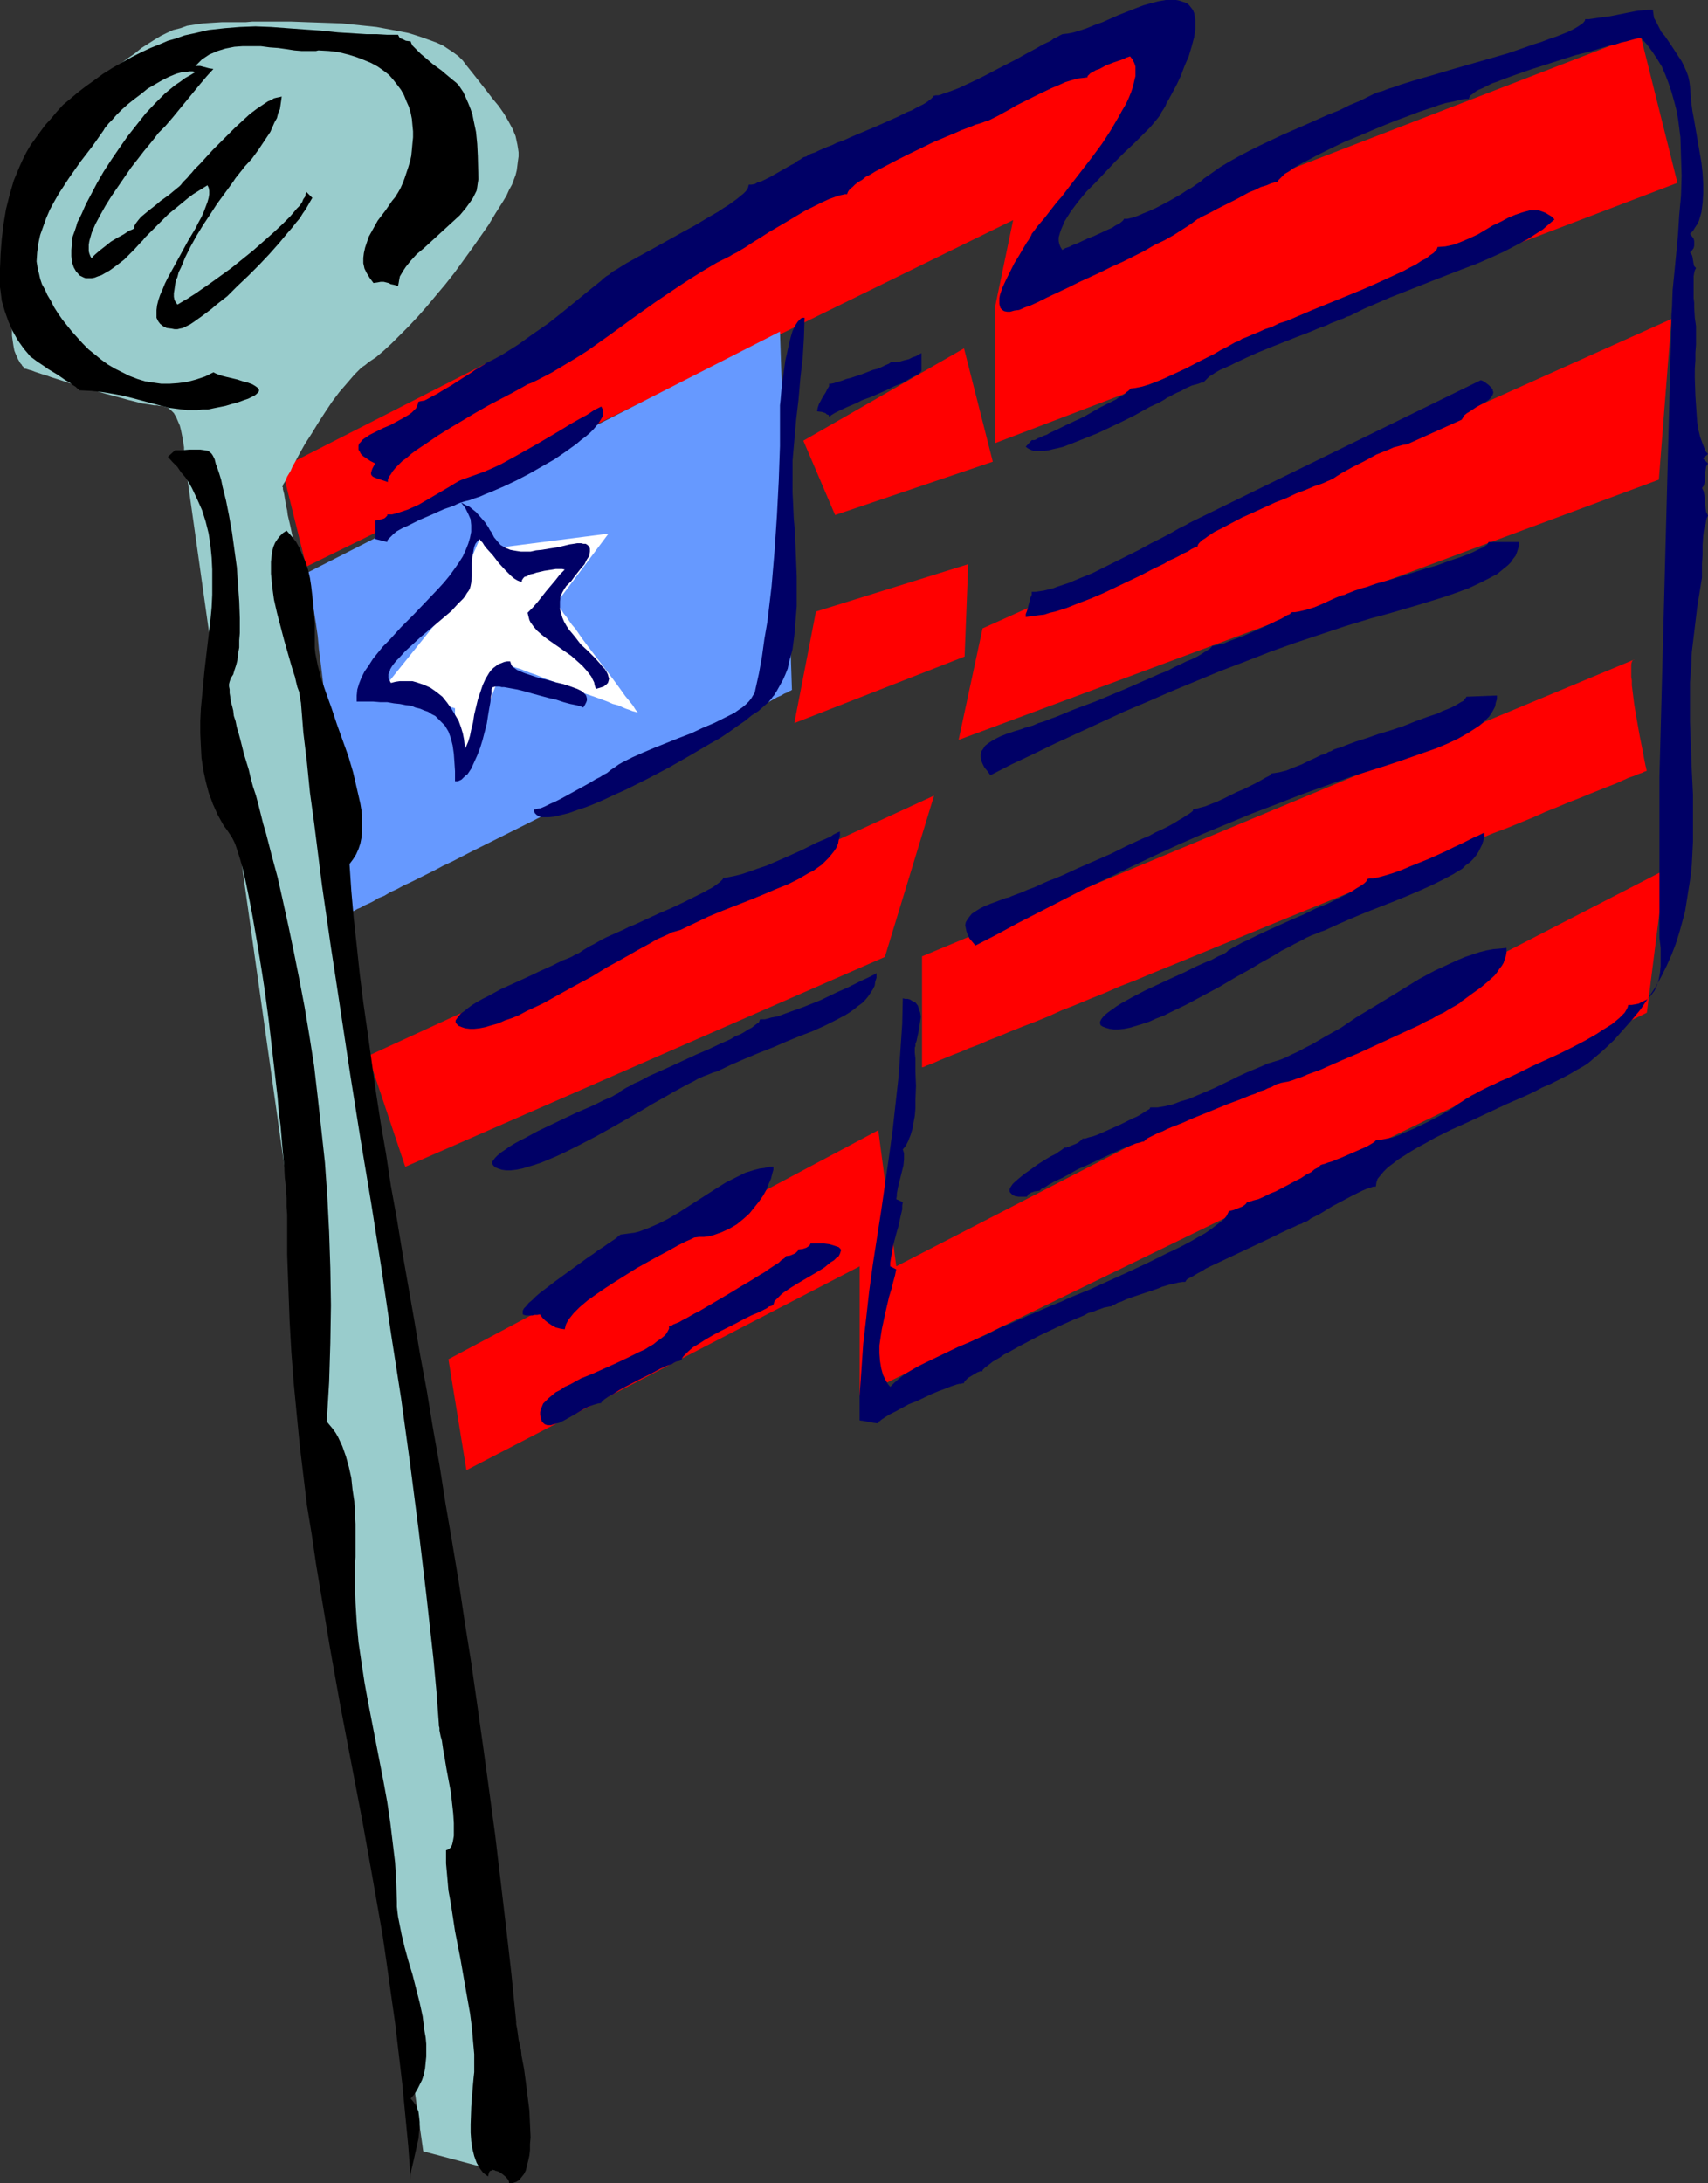 <?xml version="1.0" encoding="UTF-8" standalone="no"?>
<svg
   version="1.0"
   width="121.802mm"
   height="155.668mm"
   id="svg27"
   sodipodi:docname="Flag 40.wmf"
   xmlns:inkscape="http://www.inkscape.org/namespaces/inkscape"
   xmlns:sodipodi="http://sodipodi.sourceforge.net/DTD/sodipodi-0.dtd"
   xmlns="http://www.w3.org/2000/svg"
   xmlns:svg="http://www.w3.org/2000/svg">
  <rect width="100%" height="100%" fill="#333333" stroke="none"/>
  <sodipodi:namedview
     id="namedview27"
     pagecolor="#ffffff"
     bordercolor="#000000"
     borderopacity="0.25"
     inkscape:showpageshadow="2"
     inkscape:pageopacity="0.0"
     inkscape:pagecheckerboard="0"
     inkscape:deskcolor="#d1d1d1"
     inkscape:document-units="mm" />
  <defs
     id="defs1">
    <pattern
       id="WMFhbasepattern"
       patternUnits="userSpaceOnUse"
       width="6"
       height="6"
       x="0"
       y="0" />
  </defs>
  <path
     style="fill:#ff0000;fill-opacity:1;fill-rule:evenodd;stroke:none"
     d="m 99.213,284.562 152.535,-70.131 -13.25,43.468 -129.267,56.557 z"
     id="path1" />
  <path
     style="fill:#ff0000;fill-opacity:1;fill-rule:evenodd;stroke:none"
     d="m 216.523,118.769 43.305,-24.885 7.756,30.541 -42.497,14.382 z"
     id="path2" />
  <path
     style="fill:#ff0000;fill-opacity:1;fill-rule:evenodd;stroke:none"
     d="M 264.836,169.347 450.497,85.966 447.103,129.273 258.373,199.403 Z"
     id="path3" />
  <path
     style="fill:#ff0000;fill-opacity:1;fill-rule:evenodd;stroke:none"
     d="m 440.478,177.75 -191.962,79.988 v 29.894 h 0.162 l 0.485,-0.162 0.646,-0.323 0.97,-0.323 1.131,-0.485 1.454,-0.646 1.616,-0.646 1.939,-0.808 2.101,-0.808 2.262,-0.97 2.585,-0.97 2.585,-1.131 2.909,-1.131 3.07,-1.293 3.232,-1.293 3.393,-1.293 3.555,-1.454 3.555,-1.616 3.716,-1.454 3.878,-1.616 4.04,-1.616 4.04,-1.778 4.201,-1.616 4.201,-1.778 8.726,-3.555 9.049,-3.717 18.097,-7.433 18.259,-7.433 8.887,-3.717 8.726,-3.555 4.201,-1.778 4.201,-1.616 4.201,-1.778 3.878,-1.616 3.878,-1.616 3.878,-1.454 3.555,-1.454 3.555,-1.454 3.232,-1.454 3.232,-1.293 3.07,-1.293 2.909,-1.131 2.747,-1.131 2.424,-0.97 2.424,-0.97 2.101,-0.808 1.777,-0.808 1.777,-0.808 1.454,-0.485 1.131,-0.485 0.97,-0.323 0.646,-0.323 0.485,-0.162 0.162,-0.162 v 0 l -0.162,-0.323 v -0.323 l -0.162,-0.485 -0.162,-0.808 -0.162,-0.808 -0.162,-0.808 -0.162,-0.97 -0.485,-2.424 -0.485,-2.424 -0.485,-2.747 -0.485,-2.747 -0.485,-2.909 -0.323,-2.585 -0.323,-2.585 v -1.293 l -0.162,-0.97 v -0.97 -0.97 -0.808 -0.646 l 0.162,-0.646 0.162,-0.323 0.323,-0.323 z"
     id="path4" />
  <path
     style="fill:#ff0000;fill-opacity:1;fill-rule:evenodd;stroke:none"
     d="m 120.865,366.327 115.856,-61.728 4.848,36.681 207.151,-106.812 -4.848,38.459 -212.16,103.257 v -34.904 l -105.999,54.941 z"
     id="path5" />
  <path
     style="fill:#ff0000;fill-opacity:1;fill-rule:evenodd;stroke:none"
     d="M 75.945,126.041 317.998,2.585 278.086,72.554 442.094,9.211 452.112,49.285 268.23,119.416 V 82.573 L 273.077,59.304 82.57,152.704 Z"
     id="path6" />
  <path
     style="fill:#6699ff;fill-opacity:1;fill-rule:evenodd;stroke:none"
     d="m 82.57,154.481 127.651,-65.121 3.232,96.631 h -0.162 l -0.162,0.162 -0.485,0.162 -0.485,0.323 -0.808,0.323 -0.808,0.485 -1.131,0.485 -1.131,0.646 -1.131,0.646 -1.454,0.646 -1.616,0.808 -1.616,0.808 -1.777,0.97 -1.777,0.97 -2.101,0.97 -1.939,0.97 -2.262,1.131 -2.101,1.131 -2.262,1.131 -2.424,1.131 -5.009,2.585 -5.171,2.585 -5.171,2.585 -5.494,2.747 -11.149,5.656 -11.149,5.656 -5.494,2.747 -5.171,2.585 -5.171,2.585 -5.009,2.585 -2.424,1.131 -2.101,1.131 -2.262,1.131 -2.262,1.131 -1.939,0.97 -2.101,0.97 -1.777,0.97 -1.777,0.808 -1.616,0.97 -1.616,0.646 -1.293,0.808 -1.293,0.646 -1.131,0.485 -1.131,0.646 -0.808,0.323 -0.808,0.485 -0.485,0.162 -0.485,0.323 h -0.162 l -0.162,0.162 v -0.323 -0.323 l -0.162,-0.485 v -0.485 -0.808 l -0.162,-0.646 v -0.97 l -0.162,-0.97 -0.162,-1.131 -0.162,-1.131 -0.162,-1.293 -0.323,-2.909 -0.323,-3.07 -0.323,-3.393 -0.485,-3.717 -0.323,-3.717 -0.485,-4.04 -0.485,-4.201 -0.485,-4.201 -0.97,-8.564 -0.97,-8.726 -0.646,-4.201 -0.485,-4.04 -0.485,-4.04 -0.485,-3.717 -0.323,-3.555 -0.485,-3.393 -0.485,-3.07 -0.485,-2.747 -0.162,-1.293 -0.162,-1.131 -0.162,-0.97 -0.162,-0.97 -0.162,-0.808 -0.162,-0.808 -0.162,-0.646 v -0.485 l -0.162,-0.323 -0.162,-0.323 z"
     id="path7" />
  <path
     style="fill:#ffffff;fill-opacity:1;fill-rule:evenodd;stroke:none"
     d="m 129.914,143.816 -8.079,18.745 -17.29,21.492 v 0 l 0.162,0.162 h 0.323 l 0.323,0.162 0.808,0.323 1.131,0.485 1.454,0.485 1.454,0.646 3.393,1.293 3.232,1.131 1.616,0.646 1.293,0.485 1.131,0.485 0.97,0.323 h 0.323 l 0.162,0.162 h 0.162 0.162 v 0.485 0.323 0.97 l 0.162,1.293 v 1.454 l 0.162,1.454 0.323,3.555 0.162,3.555 0.162,1.454 v 1.454 l 0.162,1.293 v 0.808 l 0.162,0.323 v 0.323 0.162 0 0 l 0.162,-0.323 0.162,-0.323 0.162,-0.646 0.323,-0.646 0.323,-0.808 0.323,-0.97 0.485,-1.131 0.323,-1.131 0.485,-1.131 0.97,-2.585 1.131,-2.909 1.131,-2.909 1.131,-2.909 1.131,-2.747 0.97,-2.585 0.485,-1.293 0.485,-1.131 0.323,-0.97 0.323,-0.97 0.323,-0.808 0.323,-0.808 0.162,-0.485 0.323,-0.485 v -0.162 -0.162 h 0.162 l 0.323,0.162 0.485,0.162 0.646,0.162 0.808,0.485 0.97,0.323 1.131,0.323 1.131,0.485 1.293,0.485 1.454,0.485 3.07,1.293 3.232,1.131 3.393,1.293 3.393,1.293 3.232,1.131 3.07,1.131 1.454,0.646 1.293,0.323 1.131,0.485 1.131,0.485 0.97,0.323 0.808,0.323 0.646,0.162 0.485,0.162 0.323,0.162 h 0.162 -0.162 l -0.162,-0.323 -0.323,-0.323 -0.323,-0.485 -0.485,-0.808 -0.646,-0.808 -0.646,-0.808 -0.808,-0.97 -0.808,-1.131 -0.808,-1.131 -1.777,-2.424 -2.101,-2.747 -4.201,-5.494 -1.939,-2.585 -1.777,-2.585 -0.97,-1.131 -0.808,-1.131 -0.646,-0.97 -0.808,-0.97 -0.485,-0.808 -0.485,-0.646 -0.485,-0.485 -0.323,-0.485 -0.162,-0.162 v -0.162 l 14.058,-18.745 -31.509,4.04 z"
     id="path8" />
  <path
     style="fill:#99cccc;fill-opacity:1;fill-rule:evenodd;stroke:none"
     d="M 114.078,579.789 49.606,122.648 v -0.485 -0.646 -0.97 l -0.162,-0.97 -0.162,-1.131 -0.485,-2.424 -0.323,-1.293 -0.485,-1.131 -0.485,-1.131 -0.646,-1.131 -0.808,-0.808 -0.808,-0.646 -1.131,-0.323 -0.485,-0.162 h -0.646 l -0.646,-0.162 h -0.808 l -0.97,-0.162 -0.97,-0.162 -1.131,-0.162 -1.293,-0.323 -2.585,-0.646 -2.909,-0.808 -3.07,-0.808 -6.302,-1.778 -3.07,-0.97 L 16.32,102.449 13.735,101.641 12.442,101.156 11.311,100.833 10.341,100.51 9.372,100.186 8.564,99.863 7.918,99.702 7.433,99.54 6.948,99.379 H 6.625 v -0.162 0 L 6.463,99.055 6.302,98.894 5.979,98.571 5.817,98.247 5.494,97.924 4.848,96.793 4.201,95.339 3.878,94.531 3.716,93.723 3.555,92.753 3.393,91.622 3.232,90.491 v -1.131 -0.808 l 0.162,-0.808 0.162,-0.97 0.162,-1.131 0.323,-1.293 0.323,-1.293 0.485,-1.454 0.485,-1.454 0.97,-3.232 1.131,-3.555 1.131,-3.717 1.293,-3.717 1.131,-3.717 1.293,-3.717 1.131,-3.555 0.97,-3.232 0.485,-1.454 0.323,-1.454 0.323,-1.293 0.485,-1.293 0.162,-1.131 L 16.32,44.114 16.482,43.306 v -0.808 -2.424 l 0.162,-2.585 0.162,-1.293 0.323,-1.293 0.485,-1.293 0.485,-1.454 0.646,-1.454 0.97,-1.454 1.131,-1.454 1.131,-1.616 1.616,-1.616 1.777,-1.778 1.939,-1.616 2.424,-1.939 1.293,-0.97 1.131,-0.808 2.101,-1.616 2.101,-1.454 1.777,-1.454 1.777,-1.131 1.777,-1.131 1.616,-0.97 1.616,-0.808 1.777,-0.808 1.939,-0.485 1.777,-0.646 2.101,-0.323 2.262,-0.323 2.424,-0.162 2.585,-0.162 h 3.07 3.393 l 1.777,-0.162 h 10.341 l 4.363,0.162 4.686,0.162 4.686,0.162 4.686,0.485 4.686,0.485 4.363,0.808 4.201,0.808 2.101,0.646 1.939,0.646 1.777,0.646 1.777,0.646 1.777,0.808 1.454,0.97 1.454,0.97 1.293,0.97 1.131,1.131 0.97,1.293 1.939,2.424 1.777,2.262 1.777,2.262 1.616,2.101 1.616,1.939 1.454,2.101 1.131,1.939 1.131,2.101 0.808,1.939 0.485,2.262 0.162,0.97 0.162,1.131 v 1.131 l -0.162,1.131 -0.162,1.293 -0.162,1.293 -0.323,1.293 -0.485,1.293 -0.485,1.293 -0.808,1.454 -0.646,1.454 -0.97,1.616 -1.939,3.07 -1.939,3.232 -2.262,3.232 -2.262,3.232 -4.686,6.464 -2.424,3.07 -2.585,3.07 -2.424,2.909 -2.424,2.747 -2.424,2.585 -2.424,2.424 -2.262,2.262 -2.101,1.939 -2.101,1.778 -0.97,0.646 -0.97,0.646 -0.97,0.808 -0.97,0.646 -0.97,0.97 -0.97,0.97 -1.939,2.262 -2.101,2.424 -1.939,2.585 -1.939,2.909 -1.777,2.747 -1.777,2.909 -1.777,2.747 -1.454,2.585 -1.293,2.424 -0.646,1.131 -0.485,1.131 -0.485,0.808 -0.485,0.808 -0.323,0.808 -0.323,0.646 -0.323,0.485 -0.162,0.323 v 0.323 h -0.162 v 0.162 l 0.162,0.162 v 0.485 l 0.162,0.646 0.162,0.646 0.162,0.97 0.162,0.97 0.162,1.131 0.323,1.293 0.162,1.293 0.646,2.747 0.646,3.07 0.485,3.07 0.646,3.07 0.646,3.07 0.646,2.747 0.162,1.293 0.323,1.293 0.162,1.131 0.162,0.97 0.323,0.97 v 0.646 l 0.162,0.646 0.162,0.485 v 0.162 0.162 l 56.231,422.076 z"
     id="path9" />
  <path
     style="fill:#000000;fill-opacity:1;fill-rule:evenodd;stroke:none"
     d="m 36.195,61.566 -0.646,0.323 -0.808,0.323 -1.454,0.97 -1.777,0.97 -1.616,0.97 -1.616,1.293 -1.454,1.131 -1.293,1.131 -0.485,0.485 -0.323,0.485 -0.323,-0.485 -0.323,-0.808 -0.162,-0.646 v -0.97 -0.808 l 0.162,-0.97 0.323,-1.131 0.323,-1.131 0.485,-1.131 0.485,-1.131 1.293,-2.424 1.454,-2.585 1.616,-2.585 3.555,-5.171 1.777,-2.585 1.777,-2.262 1.616,-2.101 1.616,-1.939 0.646,-0.808 0.646,-0.808 0.485,-0.646 0.485,-0.646 1.939,-1.939 1.939,-2.262 3.716,-4.525 3.716,-4.525 1.777,-2.101 1.777,-1.939 -1.131,-0.162 -2.424,-0.646 h -1.293 l 0.97,-0.97 0.808,-0.808 0.97,-0.646 0.97,-0.646 1.131,-0.485 1.131,-0.485 2.101,-0.646 2.424,-0.485 2.262,-0.162 h 2.424 2.424 l 2.424,0.323 2.262,0.162 2.262,0.323 2.101,0.323 1.939,0.162 h 1.777 1.454 0.646 l 0.646,-0.162 2.909,0.162 2.585,0.323 2.585,0.646 2.101,0.646 2.101,0.808 1.939,0.808 1.777,0.97 1.616,1.131 1.454,1.131 1.131,1.293 1.131,1.454 0.97,1.293 0.808,1.454 0.646,1.616 0.646,1.454 0.485,1.616 0.323,1.616 0.162,1.778 0.162,1.616 v 1.616 l -0.162,1.616 -0.162,1.778 -0.162,1.616 -0.323,1.454 -0.485,1.616 -0.485,1.454 -0.485,1.454 -0.485,1.293 -0.646,1.454 -0.646,1.131 -0.808,1.293 -0.808,0.97 -1.777,2.585 -2.101,2.747 -1.616,2.909 -0.808,1.454 -0.485,1.454 -0.485,1.454 -0.323,1.454 L 97.92,69.484 v 1.454 l 0.323,1.454 0.646,1.293 0.808,1.293 0.97,1.293 1.131,-0.162 0.808,-0.162 h 0.808 l 0.646,0.162 0.646,0.162 0.646,0.323 0.808,0.162 1.131,0.323 0.162,-0.808 0.162,-0.97 0.162,-0.808 0.485,-0.808 0.485,-0.808 0.646,-0.97 1.293,-1.616 1.616,-1.778 1.939,-1.616 3.878,-3.555 3.878,-3.555 1.939,-1.778 1.616,-1.939 1.293,-1.778 0.646,-0.97 0.485,-0.97 0.485,-0.97 0.162,-0.97 0.162,-1.131 0.162,-0.97 -0.162,-6.302 -0.162,-3.232 -0.323,-3.232 -0.646,-3.07 -0.323,-1.616 -0.485,-1.454 -0.646,-1.616 -0.646,-1.454 -0.646,-1.454 -0.97,-1.454 -0.323,-0.485 -0.646,-0.646 -0.808,-0.646 -0.97,-0.808 -0.97,-0.808 -1.131,-0.97 -2.424,-1.778 -2.262,-1.939 -0.97,-0.808 -0.808,-0.808 -0.808,-0.808 -0.646,-0.646 -0.323,-0.646 -0.162,-0.485 -1.293,-0.162 -0.97,-0.485 -0.485,-0.162 -0.323,-0.323 -0.162,-0.323 -0.162,-0.323 h -2.909 L 101.636,9.211 H 98.89 L 96.304,9.049 91.133,8.726 86.448,8.241 81.762,7.918 77.399,7.595 73.036,7.272 68.835,7.11 64.634,7.272 60.594,7.595 56.231,8.08 54.131,8.564 52.03,9.049 49.768,9.534 l -2.262,0.808 -2.262,0.646 -2.262,0.97 -2.424,0.97 -2.424,1.131 -2.585,1.293 -2.585,1.454 -2.585,1.454 -2.585,1.616 -2.424,1.778 -2.262,1.616 -2.101,1.616 -2.101,1.778 -1.939,1.616 -1.616,1.778 -1.616,1.939 -1.616,1.778 -1.293,1.778 L 9.533,37.328 8.241,39.105 7.11,41.044 6.14,42.983 5.332,44.761 4.524,46.7 3.716,48.639 2.585,52.517 1.616,56.395 0.97,60.273 0.485,64.313 0.162,68.353 0,72.393 v 3.878 1.131 l 0.162,1.131 0.162,1.293 0.162,1.293 0.808,2.747 0.97,2.747 1.131,2.585 1.454,2.585 0.808,1.131 0.808,1.131 0.97,1.131 0.808,0.97 0.485,0.323 0.646,0.485 0.646,0.485 0.97,0.646 0.97,0.646 1.131,0.808 2.424,1.454 2.101,1.454 1.131,0.646 0.808,0.646 0.808,0.485 0.485,0.485 0.485,0.323 v 0.162 l 3.232,0.162 3.07,0.323 2.909,0.485 2.585,0.485 2.585,0.646 2.424,0.646 4.848,1.293 2.424,0.646 2.424,0.323 2.585,0.323 h 2.747 l 1.454,-0.162 h 1.454 l 1.454,-0.323 1.616,-0.323 1.616,-0.323 1.616,-0.485 1.777,-0.485 1.777,-0.646 0.97,-0.323 0.97,-0.485 0.646,-0.323 0.485,-0.323 0.323,-0.323 0.323,-0.323 0.162,-0.323 v -0.323 l -0.162,-0.162 -0.162,-0.323 -0.646,-0.485 -0.808,-0.485 -1.293,-0.485 -1.293,-0.323 -1.454,-0.485 -2.747,-0.646 -1.293,-0.323 -0.97,-0.323 -0.808,-0.323 -0.323,-0.162 -0.323,-0.162 -2.262,1.131 -2.424,0.808 -2.424,0.646 -2.424,0.323 -2.262,0.162 h -2.262 l -2.262,-0.323 -2.101,-0.323 -2.101,-0.646 -2.101,-0.808 -1.939,-0.97 -1.939,-0.97 L 29.085,98.247 27.308,96.955 25.53,95.5 23.914,94.208 22.299,92.592 20.844,90.976 19.39,89.36 18.097,87.744 16.805,86.128 15.674,84.512 14.543,82.735 13.735,81.119 12.765,79.503 12.119,78.049 11.311,76.594 10.826,75.14 10.503,73.686 10.18,72.554 10.018,71.423 9.857,70.454 l 0.162,-2.424 0.323,-2.424 0.485,-2.262 0.808,-2.262 0.808,-2.262 0.97,-2.262 1.131,-2.101 1.293,-2.262 2.747,-4.201 3.07,-4.363 3.232,-4.201 3.07,-4.363 0.162,-0.323 0.323,-0.485 0.323,-0.323 0.485,-0.646 0.97,-0.97 1.131,-1.293 1.454,-1.454 1.616,-1.454 1.616,-1.293 1.939,-1.454 1.777,-1.454 1.939,-1.131 1.939,-1.131 1.939,-0.97 1.939,-0.808 1.777,-0.485 h 0.97 l 0.808,-0.162 h 0.808 l 0.808,0.162 -1.293,0.808 -1.454,0.808 -1.293,0.97 -1.454,0.97 -2.747,2.262 -2.585,2.585 -2.585,2.747 -2.424,3.07 -2.424,3.07 -2.262,3.232 -2.101,3.07 -2.101,3.232 -1.777,3.07 -1.616,3.07 -1.454,2.747 -1.131,2.585 -0.646,1.293 -0.485,0.97 -0.323,1.131 -0.323,0.97 -0.646,1.778 -0.162,1.778 -0.162,1.778 v 1.616 l 0.162,1.616 0.485,1.454 0.646,1.131 0.485,0.485 0.323,0.485 0.646,0.323 0.646,0.323 0.485,0.162 h 0.808 0.808 l 0.808,-0.162 0.808,-0.323 0.97,-0.323 1.131,-0.646 1.131,-0.646 1.131,-0.808 1.293,-0.97 1.454,-1.131 1.293,-1.293 1.454,-1.454 1.616,-1.778 0.646,-0.646 0.646,-0.808 0.808,-0.808 0.97,-0.97 1.131,-1.131 0.97,-0.97 2.424,-2.424 2.585,-2.101 2.747,-2.262 1.293,-0.97 1.293,-0.808 1.293,-0.808 1.293,-0.808 0.323,0.646 0.162,0.808 v 0.97 l -0.162,0.97 -0.323,1.131 -0.485,1.293 -0.485,1.293 -0.646,1.454 -0.808,1.454 -0.808,1.616 -1.939,3.232 -3.716,6.787 -1.777,3.232 -0.808,1.616 -0.646,1.616 -0.646,1.454 -0.485,1.454 -0.323,1.293 -0.162,1.293 v 1.131 0.97 l 0.485,0.97 0.485,0.646 0.808,0.646 0.97,0.485 1.293,0.162 0.808,0.162 h 0.808 l 0.646,-0.162 0.808,-0.162 0.97,-0.485 0.97,-0.485 0.97,-0.646 1.131,-0.808 1.131,-0.808 1.293,-0.97 1.293,-0.97 1.293,-1.131 2.909,-2.262 2.747,-2.747 2.909,-2.747 2.909,-2.909 2.747,-2.909 2.585,-2.909 2.424,-2.909 1.131,-1.293 1.131,-1.454 0.97,-1.131 L 81.6,57.526 82.408,56.395 l 0.646,-1.131 0.646,-1.131 0.485,-0.808 -1.616,-1.616 -0.162,0.485 -0.162,0.808 -0.485,0.646 -0.323,0.808 -0.646,0.97 -0.808,0.808 -0.808,0.97 -0.97,1.131 -0.97,0.97 -1.131,1.131 -2.424,2.262 -2.747,2.424 -2.747,2.424 -5.817,4.686 -2.909,2.101 -2.909,2.101 -2.585,1.778 -1.131,0.808 -1.293,0.808 -0.97,0.646 -1.131,0.646 -0.808,0.485 -0.808,0.485 -0.485,-0.646 -0.323,-0.646 -0.162,-0.808 v -0.97 l 0.162,-0.97 0.162,-1.131 0.162,-1.131 0.485,-1.131 0.323,-1.293 0.646,-1.293 1.131,-2.747 1.454,-2.909 1.616,-2.909 1.777,-2.909 1.939,-2.909 1.777,-2.747 1.777,-2.424 1.777,-2.424 0.808,-1.131 0.646,-0.97 0.646,-0.808 0.646,-0.808 0.646,-0.808 0.485,-0.646 1.939,-2.101 1.777,-2.424 1.616,-2.424 1.616,-2.424 1.131,-2.585 0.646,-1.131 0.323,-1.293 0.485,-1.131 0.162,-1.131 0.162,-1.131 0.162,-1.131 -0.646,0.162 -0.808,0.162 -0.646,0.162 -0.808,0.485 -0.808,0.323 -0.97,0.646 -1.939,1.293 -1.939,1.454 -1.939,1.778 -2.101,1.939 -1.939,1.939 -4.04,4.04 -1.777,1.939 -1.616,1.778 -1.616,1.616 -0.646,0.808 -0.646,0.646 -0.485,0.646 -0.485,0.485 -0.485,0.485 -0.323,0.323 -0.485,0.646 -0.485,0.485 -0.808,0.646 -0.97,0.808 -0.97,0.808 -2.262,1.616 -1.131,0.97 -2.262,1.778 -0.97,0.808 -0.97,0.808 -0.808,0.97 -0.485,0.646 -0.485,0.808 z"
     id="path10" />
  <path
     style="fill:#000066;fill-opacity:1;fill-rule:evenodd;stroke:none"
     d="m 142.194,165.146 0.162,0.646 0.162,0.646 0.162,0.646 0.323,0.646 0.808,1.131 0.97,1.131 1.293,1.131 1.454,1.131 3.232,2.262 3.232,2.262 1.454,1.293 1.454,1.293 1.293,1.454 1.131,1.454 0.808,1.616 0.162,0.808 0.323,0.97 1.131,-0.323 0.97,-0.323 0.646,-0.485 0.485,-0.485 0.162,-0.485 0.162,-0.646 -0.162,-0.485 -0.162,-0.646 -0.323,-0.646 -0.485,-0.808 -0.646,-0.646 -0.646,-0.808 -1.454,-1.616 -1.777,-1.778 -1.939,-1.778 -1.616,-2.101 -1.616,-1.939 -0.646,-0.97 -0.646,-1.131 -0.485,-1.131 -0.323,-1.131 -0.323,-1.131 v -0.97 -1.131 l 0.162,-1.293 0.485,-1.131 0.646,-1.131 0.162,-0.162 0.162,-0.323 0.646,-0.646 0.808,-0.808 0.808,-1.131 1.777,-2.262 0.97,-1.131 0.646,-1.293 0.646,-0.97 0.162,-1.131 v -0.485 -0.323 l -0.162,-0.485 -0.162,-0.162 -0.323,-0.323 -0.485,-0.323 h -0.646 l -0.646,-0.162 h -0.97 l -0.97,0.162 -1.131,0.162 -1.293,0.323 -2.101,0.485 -2.101,0.323 -1.939,0.323 -1.616,0.162 -1.454,0.323 h -1.293 -1.293 l -1.131,-0.162 -0.97,-0.162 -0.808,-0.162 -0.808,-0.323 -0.646,-0.323 -1.131,-0.646 -0.97,-1.131 -0.808,-0.97 -0.646,-1.293 -0.485,-0.646 -0.323,-0.646 -0.97,-1.454 -1.131,-1.293 -1.293,-1.454 -0.808,-0.646 -0.97,-0.808 -1.131,-0.485 -1.131,-0.646 1.131,-0.323 1.293,-0.323 1.293,-0.485 1.454,-0.485 1.454,-0.646 1.616,-0.646 3.393,-1.454 3.393,-1.616 3.393,-1.778 3.393,-1.939 3.393,-1.939 3.07,-2.101 2.909,-2.101 1.131,-0.97 1.293,-0.97 1.131,-0.97 0.97,-0.97 0.808,-0.97 0.646,-0.808 0.485,-0.808 0.485,-0.808 0.162,-0.808 v -0.646 l -0.162,-0.646 -0.323,-0.646 -1.939,0.97 -1.939,1.293 -2.101,1.131 -2.262,1.293 -2.101,1.293 -2.424,1.454 -4.686,2.747 -4.848,2.747 -4.686,2.585 -2.424,1.131 -2.262,0.97 -2.262,0.808 -2.262,0.808 -0.97,0.323 -1.131,0.485 -1.131,0.646 -1.293,0.808 -2.747,1.616 -2.747,1.616 -3.07,1.778 -1.454,0.646 -1.454,0.646 -1.454,0.485 -1.454,0.485 -1.293,0.323 h -1.293 v 0.323 l -0.323,0.323 -0.323,0.323 -0.323,0.162 -1.131,0.323 -1.131,0.162 v 5.009 l 3.232,0.808 v -0.323 l 0.162,-0.323 0.646,-0.646 0.808,-0.808 0.97,-0.808 1.454,-0.808 1.454,-0.646 1.616,-0.808 1.616,-0.808 3.393,-1.454 1.777,-0.808 1.454,-0.646 1.454,-0.485 1.293,-0.485 0.97,-0.485 0.808,-0.323 1.131,1.454 0.808,1.616 0.646,1.454 0.162,1.616 v 1.778 l -0.323,1.616 -0.485,1.616 -0.646,1.616 -0.808,1.778 -1.131,1.778 -1.131,1.616 -1.293,1.778 -1.454,1.778 -1.616,1.778 -3.232,3.393 -3.393,3.555 -3.393,3.393 -3.232,3.555 -1.616,1.616 -1.454,1.778 -1.293,1.616 -1.131,1.778 -1.131,1.616 -0.808,1.616 -0.646,1.616 -0.485,1.616 -0.162,1.616 v 1.616 h 2.262 2.101 l 1.939,0.162 h 1.939 l 1.777,0.323 1.616,0.162 1.616,0.323 1.454,0.162 1.131,0.485 1.293,0.323 1.131,0.485 0.97,0.323 0.97,0.646 0.97,0.485 0.646,0.646 0.646,0.646 0.646,0.646 0.646,0.646 0.97,1.616 0.646,1.778 0.485,1.939 0.323,2.262 0.162,2.262 0.162,2.424 v 2.747 h 0.646 l 0.485,-0.162 0.646,-0.323 0.485,-0.485 0.485,-0.485 0.646,-0.485 0.97,-1.454 0.808,-1.778 0.808,-1.778 0.808,-2.101 0.646,-2.101 1.131,-4.363 0.323,-2.101 0.323,-1.939 0.323,-1.778 0.162,-1.616 0.162,-0.646 v -0.97 -0.323 l 0.162,-0.162 0.162,-0.323 h 0.162 l 0.485,-0.162 h 1.131 l 0.646,0.162 h 0.646 l 1.777,0.323 1.777,0.323 1.939,0.485 2.262,0.646 4.201,1.131 2.101,0.485 1.939,0.646 1.777,0.485 1.616,0.323 0.646,0.162 0.97,0.323 0.323,0.162 0.485,-0.808 0.323,-0.646 0.162,-0.485 v -0.485 l -0.162,-0.646 -0.162,-0.323 -0.485,-0.485 -0.485,-0.485 -0.646,-0.323 -0.646,-0.323 -1.777,-0.646 -1.939,-0.646 -2.101,-0.485 -2.101,-0.646 -2.262,-0.485 -1.939,-0.646 -1.939,-0.646 -1.616,-0.646 -0.646,-0.323 -0.646,-0.485 -0.485,-0.323 -0.323,-0.485 -0.162,-0.485 -0.162,-0.485 h -0.808 l -0.808,0.162 -0.808,0.323 -0.808,0.323 -0.646,0.485 -0.646,0.485 -0.646,0.646 -0.485,0.646 -0.97,1.616 -0.808,1.778 -0.646,1.939 -0.646,1.939 -0.97,4.04 -0.323,2.101 -0.485,1.939 -0.323,1.616 -0.485,1.616 -0.485,1.131 -0.323,0.646 -0.162,0.323 v -1.293 l -0.162,-1.454 -0.323,-1.616 -0.485,-1.616 -0.646,-1.778 -0.97,-1.616 -0.97,-1.616 -1.131,-1.616 -1.293,-1.616 -1.616,-1.293 -1.616,-1.131 -1.777,-0.808 -0.97,-0.323 -0.97,-0.323 -1.131,-0.323 h -1.131 -1.131 -1.131 l -1.131,0.162 -1.293,0.323 -0.323,-0.646 -0.323,-0.485 v -0.646 -0.646 l 0.323,-0.646 0.162,-0.646 0.485,-0.808 0.485,-0.646 0.646,-0.808 0.808,-0.808 1.616,-1.778 1.939,-1.778 2.101,-1.939 4.201,-3.555 2.101,-1.778 2.101,-1.778 1.616,-1.778 0.808,-0.808 0.808,-0.808 0.485,-0.646 0.485,-0.808 0.485,-0.646 0.323,-0.646 0.162,-0.646 0.162,-0.808 0.162,-1.778 v -1.778 -1.778 l 0.162,-1.778 0.323,-1.778 0.162,-0.808 0.323,-0.808 0.485,-0.646 0.646,-0.646 0.323,0.485 0.485,0.485 0.485,0.808 0.646,0.808 1.616,1.778 1.616,2.101 1.777,1.939 0.808,0.808 0.808,0.808 0.808,0.646 0.808,0.485 0.808,0.323 h 0.646 l -0.323,-0.162 0.162,-0.323 0.323,-0.485 0.323,-0.323 0.646,-0.162 0.808,-0.485 0.808,-0.162 0.97,-0.323 2.101,-0.485 2.101,-0.323 0.97,-0.162 h 1.777 l 0.646,0.162 -1.293,1.293 -1.131,1.454 -2.585,3.07 -2.424,3.07 -1.293,1.454 z"
     id="path11" />
  <path
     style="fill:#000066;fill-opacity:1;fill-rule:evenodd;stroke:none"
     d="m 145.426,102.126 3.393,-1.778 3.232,-1.939 3.232,-1.939 3.07,-1.939 6.14,-4.363 5.979,-4.363 6.14,-4.363 6.463,-4.363 3.232,-2.101 3.393,-2.101 3.555,-2.101 3.555,-1.778 0.485,-0.323 0.646,-0.323 0.646,-0.323 0.808,-0.485 1.616,-0.97 1.939,-1.293 2.101,-1.293 2.262,-1.454 4.686,-2.747 4.848,-2.909 2.262,-1.131 2.262,-1.131 2.101,-0.97 1.777,-0.646 0.97,-0.323 0.808,-0.162 0.646,-0.162 h 0.646 l 0.162,-0.485 0.162,-0.323 0.485,-0.646 0.646,-0.485 0.646,-0.646 0.808,-0.646 1.131,-0.646 0.97,-0.808 1.293,-0.646 1.293,-0.808 2.747,-1.454 3.07,-1.616 3.232,-1.616 6.625,-3.232 3.07,-1.293 3.07,-1.293 1.454,-0.646 1.293,-0.485 1.293,-0.485 1.131,-0.485 1.131,-0.323 0.97,-0.323 0.808,-0.323 0.646,-0.162 1.293,-0.646 0.646,-0.323 0.646,-0.323 1.454,-0.808 1.777,-0.97 1.616,-0.97 1.939,-0.97 3.878,-1.939 3.716,-1.778 1.939,-0.808 1.777,-0.808 1.616,-0.485 1.616,-0.485 1.454,-0.162 1.293,-0.162 v -0.323 l 0.323,-0.323 0.485,-0.485 0.646,-0.323 0.808,-0.485 0.97,-0.323 1.777,-0.97 2.101,-0.808 1.939,-0.646 0.808,-0.323 0.646,-0.323 0.485,-0.162 0.485,-0.162 0.646,0.808 0.485,0.97 0.323,0.97 v 1.131 1.454 l -0.323,1.293 -0.323,1.454 -0.485,1.454 -0.646,1.616 -0.808,1.778 -0.97,1.616 -0.97,1.778 -2.101,3.555 -2.424,3.717 -2.747,3.717 -2.747,3.555 -2.747,3.555 -2.585,3.393 -1.293,1.454 -1.131,1.454 -1.131,1.454 -1.131,1.454 -0.97,1.131 -0.97,1.131 -0.808,1.131 -0.646,0.808 -0.162,0.485 -0.323,0.485 -0.323,0.646 -0.485,0.646 -0.485,0.808 -0.485,0.808 -1.131,1.939 -1.293,2.101 -1.131,2.262 -1.131,2.262 -0.97,2.101 -0.323,0.97 -0.323,0.97 -0.162,0.808 v 0.808 0.808 l 0.162,0.646 0.162,0.485 0.485,0.485 0.485,0.323 0.808,0.162 h 0.808 l 1.131,-0.323 1.293,-0.162 1.454,-0.646 1.777,-0.646 1.777,-0.808 2.585,-1.293 2.747,-1.293 2.747,-1.293 2.909,-1.454 5.979,-2.747 2.909,-1.454 2.909,-1.293 5.817,-2.909 2.747,-1.616 2.747,-1.293 2.585,-1.454 2.262,-1.454 2.262,-1.454 1.939,-1.454 h 0.162 l 0.323,-0.162 0.323,-0.323 0.485,-0.162 0.97,-0.485 1.293,-0.646 1.454,-0.808 1.616,-0.808 3.555,-1.778 3.555,-1.939 1.616,-0.646 1.616,-0.808 1.616,-0.485 1.131,-0.485 1.131,-0.323 0.485,-0.162 h 0.323 v -0.323 l 0.485,-0.485 0.646,-0.646 0.646,-0.646 1.131,-0.646 1.131,-0.808 1.293,-0.808 1.454,-0.808 1.616,-0.808 1.777,-0.97 1.939,-0.97 1.939,-0.97 4.04,-1.939 4.363,-1.778 4.524,-1.939 4.363,-1.778 4.363,-1.616 2.101,-0.808 1.939,-0.646 1.939,-0.646 1.777,-0.646 1.616,-0.485 1.616,-0.323 1.454,-0.323 1.293,-0.323 1.131,-0.162 h 0.808 l 0.162,-0.485 0.323,-0.485 0.485,-0.323 0.808,-0.646 0.808,-0.485 1.131,-0.485 1.293,-0.646 1.293,-0.646 1.454,-0.485 1.616,-0.646 1.777,-0.646 1.777,-0.646 3.716,-1.293 4.04,-1.293 8.079,-2.585 3.878,-0.97 3.716,-1.131 1.616,-0.485 1.616,-0.323 1.454,-0.485 1.454,-0.323 1.131,-0.323 1.131,-0.323 0.808,-0.162 0.808,-0.162 1.616,1.778 1.454,1.939 1.293,1.939 1.293,2.101 0.97,2.262 0.808,2.101 0.808,2.424 0.646,2.262 0.646,2.424 0.485,2.585 0.323,2.424 0.323,2.585 0.162,5.171 0.162,5.171 -0.162,5.333 -0.485,5.333 -0.323,5.171 -0.485,5.171 -0.485,5.009 -0.485,4.848 -0.162,4.525 -0.162,2.262 v 2.101 l -3.232,122.324 v 41.529 0.808 0.485 0.485 l 0.162,1.293 0.162,1.454 v 1.616 1.616 1.616 l -0.162,1.778 -0.323,1.778 -0.485,1.616 -0.646,1.454 -0.97,1.293 -0.485,0.485 -0.646,0.646 -0.646,0.323 -0.646,0.323 -0.97,0.485 -0.808,0.162 -0.97,0.162 h -0.97 l -0.162,0.646 -0.323,0.646 -0.485,0.808 -0.646,0.646 -0.808,0.808 -0.97,0.808 -0.97,0.808 -1.293,0.808 -1.293,0.808 -1.454,0.97 -3.07,1.778 -3.393,1.778 -3.555,1.778 -7.433,3.393 -3.555,1.778 -3.393,1.616 -1.616,0.646 -1.616,0.808 -1.454,0.646 -1.293,0.646 -1.293,0.646 -1.131,0.646 -0.97,0.485 -0.808,0.485 -0.808,0.485 -0.97,0.646 -1.293,0.808 -1.293,0.97 -1.616,0.97 -1.616,0.97 -3.716,1.939 -3.716,1.778 -1.939,0.808 -1.777,0.808 -1.777,0.646 -1.616,0.323 -1.616,0.323 -1.293,0.162 -0.162,0.162 -0.323,0.323 -0.808,0.485 -0.808,0.485 -0.97,0.485 -1.131,0.485 -2.585,1.131 -2.585,1.131 -1.293,0.485 -1.131,0.485 -1.131,0.323 -0.808,0.323 -0.646,0.162 -0.485,0.162 v 0 l -0.162,0.162 -0.162,0.162 -0.323,0.323 -0.97,0.485 -0.97,0.808 -1.293,0.646 -1.454,0.97 -1.616,0.808 -1.777,0.97 -3.393,1.778 -1.616,0.646 -1.616,0.808 -1.454,0.646 -1.293,0.323 -0.97,0.323 -0.485,0.162 h -0.323 l -0.162,0.323 -0.323,0.323 -0.646,0.485 -0.808,0.323 -1.616,0.646 -0.646,0.162 -0.646,0.162 -0.323,0.646 -0.323,0.646 -0.646,0.808 -0.97,0.808 -1.293,0.97 -1.293,0.97 -1.616,1.131 -1.777,0.97 -1.939,1.131 -2.101,1.131 -2.262,1.131 -2.424,1.131 -4.848,2.424 -5.171,2.424 -10.665,4.848 -5.171,2.101 -2.424,1.131 -2.424,0.97 -2.262,0.97 -2.262,0.97 -1.939,0.808 -1.777,0.808 -1.777,0.808 -1.454,0.646 -1.293,0.485 -1.131,0.485 -1.616,0.808 -1.777,0.97 -1.939,0.808 -2.101,0.97 -4.201,1.778 -4.363,2.101 -4.363,2.101 -1.939,0.97 -1.939,1.131 -1.616,0.97 -1.454,1.131 -1.293,1.131 -1.131,1.131 -0.646,-0.808 -0.485,-0.808 -0.808,-1.616 -0.485,-1.778 -0.323,-1.939 -0.162,-2.101 v -2.101 l 0.323,-2.262 0.323,-2.101 0.97,-4.525 0.97,-4.201 0.646,-2.101 0.485,-1.939 0.485,-1.778 0.323,-1.616 -1.616,-0.808 v -0.97 l 0.162,-0.97 0.323,-2.101 0.485,-2.262 0.646,-2.424 0.646,-2.262 0.485,-2.262 0.485,-2.101 v -0.97 l 0.162,-0.97 -1.777,-0.808 0.162,-0.808 v -0.646 l 0.323,-1.778 0.485,-1.939 0.485,-1.939 0.485,-1.939 0.162,-1.616 v -0.808 -0.808 l -0.162,-0.646 -0.162,-0.485 0.808,-0.97 0.646,-1.293 0.646,-1.616 0.485,-1.616 0.323,-1.778 0.323,-1.778 0.162,-1.939 v -2.101 l 0.162,-4.04 -0.162,-3.878 v -1.778 -1.778 l -0.162,-1.454 v -1.454 l 0.162,-0.323 v -0.646 l 0.323,-0.808 0.162,-0.808 0.485,-2.262 0.323,-2.262 0.162,-1.131 -0.162,-1.131 -0.323,-0.97 -0.323,-0.97 -0.646,-0.808 -0.97,-0.485 -0.485,-0.323 -0.646,-0.162 h -0.646 l -0.646,-0.162 -0.162,6.948 -0.485,7.11 -0.485,6.948 -0.808,7.272 -0.808,7.272 -0.97,7.11 -2.101,14.543 -2.262,14.543 -0.97,7.11 -0.808,7.272 -0.808,6.948 -0.485,7.11 -0.485,6.787 v 6.787 l 1.131,0.162 2.585,0.485 1.293,0.162 v -0.162 l 0.162,-0.323 0.323,-0.162 0.323,-0.323 0.485,-0.323 0.485,-0.323 1.293,-0.808 1.616,-0.808 1.777,-0.97 1.777,-0.97 2.101,-0.808 4.04,-1.939 1.939,-0.808 1.777,-0.646 1.616,-0.646 1.454,-0.485 0.646,-0.162 h 0.485 l 0.485,-0.162 h 0.323 l 0.162,-0.485 0.323,-0.323 0.646,-0.646 0.808,-0.485 0.808,-0.485 0.808,-0.485 0.808,-0.323 h 0.646 v -0.323 l 0.323,-0.323 0.323,-0.323 0.646,-0.485 0.646,-0.485 0.808,-0.646 1.939,-1.131 1.131,-0.808 1.293,-0.646 2.585,-1.454 2.747,-1.454 3.07,-1.616 6.14,-2.909 2.909,-1.293 2.747,-1.131 1.131,-0.646 1.293,-0.323 1.131,-0.485 0.97,-0.323 0.808,-0.323 0.808,-0.162 0.808,-0.162 h 0.485 v -0.162 h 0.162 l 0.162,-0.162 0.485,-0.162 0.808,-0.485 0.97,-0.323 1.454,-0.646 1.293,-0.485 3.393,-1.131 3.393,-1.131 1.616,-0.646 1.616,-0.485 1.454,-0.323 1.293,-0.323 1.131,-0.162 h 0.323 0.323 l 0.162,-0.162 0.162,-0.323 0.323,-0.323 0.646,-0.323 0.646,-0.323 0.808,-0.485 0.808,-0.485 0.97,-0.485 0.97,-0.646 1.293,-0.646 2.424,-1.131 2.747,-1.293 2.747,-1.293 5.817,-2.747 2.747,-1.293 2.585,-1.293 2.424,-1.131 1.131,-0.485 0.97,-0.485 0.97,-0.323 0.808,-0.485 0.646,-0.162 0.485,-0.323 0.646,-0.485 0.97,-0.485 0.97,-0.485 1.131,-0.646 1.293,-0.808 1.293,-0.808 2.747,-1.454 2.747,-1.454 1.293,-0.646 1.293,-0.646 1.131,-0.485 0.97,-0.323 0.97,-0.323 h 0.646 l 0.162,-1.131 0.323,-0.97 0.808,-0.97 0.808,-0.97 1.131,-1.131 1.293,-0.97 1.454,-1.131 1.777,-1.131 1.777,-1.131 1.939,-1.131 2.101,-1.131 2.262,-1.293 4.524,-2.262 5.009,-2.262 10.018,-4.686 4.848,-2.101 2.424,-1.131 2.101,-1.131 2.262,-0.97 1.939,-0.97 1.939,-0.97 1.777,-0.97 1.616,-0.97 1.454,-0.808 1.293,-0.808 0.97,-0.808 3.232,-2.747 2.909,-2.747 2.585,-2.909 2.424,-2.747 2.262,-2.747 1.939,-2.909 1.939,-2.909 1.616,-2.909 1.454,-2.909 1.293,-2.909 1.131,-2.909 0.97,-3.07 0.808,-2.909 0.808,-3.07 0.485,-3.07 0.485,-3.07 0.485,-3.07 0.323,-3.07 0.323,-6.302 v -6.302 -6.464 l -0.323,-6.464 -0.485,-13.089 v -6.787 -3.878 l 0.323,-4.04 0.162,-4.04 0.485,-4.04 0.97,-8.08 1.293,-8.08 v -3.717 l 0.162,-2.424 v -2.585 l 0.162,-2.424 0.162,-1.293 0.162,-0.97 0.323,-0.97 0.162,-0.97 0.162,-0.646 0.323,-0.646 -0.485,-0.97 -0.162,-0.97 -0.162,-1.778 -0.162,-1.778 -0.162,-0.97 -0.485,-0.97 0.485,-0.646 0.162,-0.646 0.162,-0.808 v -0.97 -0.808 l 0.162,-0.97 0.162,-0.97 0.485,-0.808 -0.485,-0.485 -0.485,-0.485 -0.162,-0.162 -0.162,-0.162 0.162,-0.162 0.162,-0.323 0.485,-0.323 0.485,-0.485 -0.485,-0.485 -0.323,-0.646 -0.646,-1.616 -0.646,-1.778 -0.485,-1.939 -0.323,-2.101 -0.162,-2.262 -0.162,-2.424 -0.162,-2.424 -0.162,-4.848 V 99.379 L 456.96,97.116 v -2.101 l 0.162,-2.101 V 91.299 89.683 88.875 87.906 L 456.96,86.774 l -0.162,-1.131 -0.162,-2.747 v -1.293 l -0.162,-1.293 v -2.585 -2.262 -0.97 l 0.162,-0.97 0.162,-0.646 0.323,-0.646 -0.485,-0.485 -0.162,-0.646 -0.162,-0.97 -0.162,-0.97 -0.162,-0.485 -0.485,-0.646 0.485,-0.485 0.485,-0.646 0.162,-0.646 V 65.606 64.96 l -0.162,-0.646 -0.485,-0.646 -0.485,-0.646 0.808,-0.808 0.485,-0.808 0.646,-0.97 0.485,-0.97 0.323,-1.131 0.323,-1.131 0.323,-2.424 0.162,-2.585 v -2.585 l -0.162,-2.909 -0.323,-2.909 -0.97,-5.656 -0.97,-5.656 -0.485,-2.585 -0.323,-2.424 -0.162,-2.101 -0.162,-2.101 -0.162,-1.293 -0.323,-1.454 -0.485,-1.293 -0.646,-1.454 -0.646,-1.293 -0.97,-1.454 -1.777,-2.747 -1.777,-2.585 -0.97,-1.131 -0.646,-1.293 -0.646,-1.293 -0.646,-1.131 -0.162,-1.131 -0.162,-1.131 h -0.97 l -0.97,0.162 -2.262,0.162 -2.424,0.485 -4.848,0.97 -2.424,0.323 -2.262,0.323 -1.131,0.162 h -0.97 V 5.494 l -0.485,0.646 -0.646,0.485 -0.97,0.646 -1.131,0.646 -1.293,0.646 -1.616,0.646 -1.616,0.646 -1.939,0.646 -2.101,0.808 -2.101,0.646 -2.262,0.808 -4.686,1.616 -5.009,1.454 -10.18,2.909 -4.848,1.454 -2.262,0.646 -2.262,0.646 -2.101,0.646 -2.101,0.646 -1.777,0.646 -1.616,0.485 -1.616,0.646 -1.293,0.323 -1.131,0.485 -0.97,0.485 -2.585,1.293 -2.747,1.131 -2.909,1.454 -2.909,1.131 -6.14,2.747 -6.302,2.747 -6.14,2.909 -2.909,1.454 -2.747,1.454 -2.585,1.454 -2.424,1.454 -2.262,1.616 -2.101,1.454 -0.162,0.162 -0.323,0.323 -0.646,0.485 -0.97,0.646 -1.131,0.808 -1.454,0.808 -1.454,0.97 -3.393,1.939 -3.393,1.778 -1.777,0.808 -1.616,0.646 -1.454,0.646 -1.454,0.485 -1.293,0.323 h -0.97 l -0.162,0.323 -0.485,0.485 -0.646,0.485 -0.97,0.485 -0.97,0.646 -1.131,0.485 -2.747,1.293 -1.454,0.646 -1.293,0.485 -2.747,1.293 -1.293,0.485 -0.97,0.485 -0.97,0.323 -0.808,0.485 -0.485,-0.808 -0.323,-0.808 -0.162,-0.808 v -0.97 l 0.323,-1.131 0.323,-0.97 0.485,-1.131 0.485,-1.131 0.808,-1.293 0.808,-1.293 0.97,-1.293 0.97,-1.293 2.262,-2.747 2.585,-2.585 5.171,-5.494 2.585,-2.585 2.585,-2.424 2.262,-2.262 1.131,-1.131 0.97,-0.97 0.808,-0.97 0.808,-0.97 0.646,-0.808 0.485,-0.646 0.162,-0.485 0.323,-0.485 0.323,-0.485 0.485,-0.808 0.323,-0.808 0.485,-0.808 1.131,-2.101 1.131,-2.101 1.131,-2.424 0.97,-2.585 1.131,-2.585 0.808,-2.747 0.646,-2.424 0.162,-1.131 0.162,-1.131 V 6.464 5.494 L 322.037,4.525 321.876,3.555 321.552,2.747 321.068,2.101 320.421,1.293 319.775,0.808 318.806,0.485 317.836,0.162 317.028,0 h -0.808 -1.939 l -1.939,0.323 -1.939,0.485 -2.262,0.646 -2.101,0.808 -4.524,1.778 -4.363,1.939 -2.262,0.808 -1.939,0.808 -1.939,0.646 -1.616,0.485 -1.616,0.323 -1.454,0.162 -0.646,0.323 -0.808,0.485 -0.808,0.323 -0.808,0.646 -2.101,0.97 -2.262,1.293 -2.424,1.293 -2.585,1.454 -5.332,2.747 -2.747,1.454 -2.585,1.293 -2.424,1.131 -2.424,1.131 -2.101,0.808 -0.97,0.323 -0.97,0.323 -0.808,0.323 -0.646,0.162 h -0.646 l -0.646,0.162 v 0.162 l -0.323,0.323 -0.323,0.323 -0.646,0.485 -0.646,0.485 -0.808,0.485 -0.97,0.485 -0.97,0.485 -1.131,0.646 -1.293,0.485 -2.585,1.293 -2.909,1.293 -2.909,1.293 -3.07,1.293 -3.07,1.293 -2.909,1.293 -1.454,0.485 -1.293,0.646 -1.293,0.485 -1.131,0.485 -1.131,0.485 -0.97,0.485 -0.97,0.323 -0.808,0.323 -0.646,0.485 -0.646,0.162 -0.323,0.162 -0.646,0.485 -0.323,0.162 -0.323,0.162 -0.808,0.646 -0.97,0.485 -1.131,0.646 -2.262,1.293 -2.262,1.293 -2.262,1.131 -1.131,0.323 -0.808,0.485 -0.97,0.162 h -0.646 l -0.162,0.646 -0.162,0.485 -0.485,0.646 -0.646,0.646 -0.808,0.646 -0.97,0.808 -1.131,0.808 -1.131,0.808 -1.293,0.808 -1.454,0.97 -3.07,1.778 -3.232,1.939 -3.555,1.939 -6.948,3.878 -3.232,1.778 -3.232,1.778 -1.454,0.808 -1.293,0.808 -1.293,0.808 -1.131,0.646 -0.97,0.808 -0.808,0.485 -0.808,0.646 -0.485,0.485 -1.616,1.293 -1.616,1.293 -1.777,1.454 -1.777,1.454 -3.555,2.909 -3.878,3.07 -4.201,2.909 -4.04,2.909 -4.363,2.747 -2.101,1.131 -2.262,1.131 -0.323,0.323 -0.323,0.162 -0.808,0.485 -1.131,0.646 -0.485,0.323 -0.646,0.485 -1.293,0.808 -1.293,0.808 -2.747,1.778 -2.747,1.616 -1.293,0.808 -1.293,0.646 -1.131,0.646 -0.97,0.485 -0.97,0.162 -0.646,0.162 -0.162,0.646 -0.162,0.485 -0.323,0.646 -0.485,0.485 -0.646,0.646 -0.646,0.485 -1.616,0.97 -1.777,0.97 -1.777,0.97 -1.939,0.808 -1.939,0.97 -1.616,0.808 -1.454,0.97 -0.646,0.485 -0.323,0.485 -0.485,0.485 -0.162,0.485 v 0.485 0.646 l 0.323,0.485 0.323,0.646 0.646,0.646 0.97,0.646 0.97,0.646 1.293,0.646 -0.485,0.808 -0.323,0.646 -0.162,0.485 -0.162,0.485 v 0.485 l 0.162,0.323 0.323,0.323 0.323,0.162 0.808,0.323 0.97,0.323 0.97,0.323 0.97,0.323 v -0.646 l 0.323,-0.808 0.485,-0.646 0.485,-0.808 0.808,-0.97 0.808,-0.808 0.97,-0.97 1.131,-0.808 1.293,-1.131 1.293,-0.97 2.909,-1.939 3.07,-2.101 3.393,-2.101 6.787,-4.04 3.393,-1.939 3.393,-1.778 3.07,-1.616 1.454,-0.808 1.454,-0.808 1.131,-0.646 1.293,-0.485 0.97,-0.485 z"
     id="path12" />
  <path
     style="fill:#000066;fill-opacity:1;fill-rule:evenodd;stroke:none"
     d="m 213.614,129.434 v -5.333 l 0.485,-5.494 0.485,-5.494 0.646,-5.494 0.485,-5.656 0.646,-5.656 0.323,-5.333 0.162,-5.333 h -0.485 l -0.485,0.162 -0.323,0.323 -0.485,0.485 -0.323,0.485 -0.323,0.485 -0.808,1.616 -0.485,1.616 -0.485,1.939 -0.485,2.262 -0.485,2.101 -0.646,4.686 -0.323,2.101 -0.162,1.939 -0.162,1.939 -0.162,1.454 v 0.646 0.646 0.808 4.363 4.525 l -0.162,4.525 -0.162,4.686 -0.485,9.372 -0.646,9.695 -0.808,9.534 -1.131,9.534 -0.808,4.686 -0.646,4.686 -0.808,4.525 -0.97,4.363 -0.162,0.808 -0.485,0.808 -0.485,0.808 -0.646,0.808 -0.808,0.808 -0.97,0.808 -0.97,0.646 -1.131,0.808 -1.293,0.646 -1.293,0.646 -2.909,1.454 -3.07,1.293 -3.07,1.454 -3.393,1.293 -3.232,1.293 -3.232,1.293 -3.07,1.293 -2.909,1.293 -2.585,1.293 -1.131,0.646 -1.131,0.808 -0.97,0.646 -0.808,0.646 -0.162,0.162 -0.323,0.162 -0.323,0.162 -0.323,0.162 -0.97,0.646 -1.293,0.646 -1.293,0.808 -1.454,0.808 -3.232,1.778 -3.232,1.778 -1.616,0.808 -1.454,0.646 -1.293,0.646 -1.131,0.485 -0.97,0.162 -0.485,0.162 h -0.323 v 0.485 l 0.162,0.485 0.323,0.323 0.162,0.162 0.485,0.323 0.323,0.162 0.646,0.162 h 0.485 1.293 l 1.616,-0.162 1.939,-0.485 1.939,-0.485 2.262,-0.808 2.424,-0.808 2.424,-0.97 2.585,-1.131 2.747,-1.293 2.909,-1.293 5.817,-2.909 5.817,-3.07 5.655,-3.232 2.747,-1.616 2.747,-1.616 2.585,-1.454 2.424,-1.616 2.262,-1.616 2.101,-1.454 1.777,-1.454 1.777,-1.131 1.454,-1.293 1.293,-1.131 0.808,-0.97 0.323,-0.485 0.323,-0.323 0.808,-1.293 0.808,-1.454 0.808,-1.454 0.646,-1.454 0.646,-1.616 0.323,-1.616 0.97,-3.555 0.485,-3.717 0.323,-3.878 0.323,-4.04 v -3.878 -4.201 l -0.162,-4.04 -0.162,-4.04 -0.162,-3.878 -0.323,-3.717 -0.162,-3.717 -0.162,-3.232 z"
     id="path13" />
  <path
     style="fill:#000066;fill-opacity:1;fill-rule:evenodd;stroke:none"
     d="m 317.998,105.519 0.646,-0.323 0.808,-0.485 1.777,-0.808 1.777,-0.485 0.808,-0.323 h 0.646 l 0.162,-0.323 0.323,-0.323 0.485,-0.485 0.485,-0.485 0.808,-0.485 0.97,-0.646 1.131,-0.646 1.131,-0.485 1.454,-0.646 1.293,-0.646 3.07,-1.454 3.232,-1.454 3.555,-1.454 6.948,-2.747 3.393,-1.293 3.07,-1.293 1.454,-0.485 1.293,-0.646 1.293,-0.485 1.131,-0.485 0.97,-0.323 0.97,-0.485 0.646,-0.162 0.646,-0.323 3.232,-1.616 3.393,-1.454 3.716,-1.616 3.716,-1.454 7.756,-3.07 7.918,-3.07 3.878,-1.454 3.716,-1.616 3.555,-1.616 3.393,-1.778 3.07,-1.616 2.747,-1.778 1.293,-0.808 1.131,-0.97 1.131,-0.97 0.97,-0.808 -0.808,-0.808 -0.808,-0.485 -0.808,-0.485 -0.808,-0.323 -0.97,-0.323 h -0.808 -0.808 -0.97 l -1.777,0.485 -1.939,0.646 -1.939,0.808 -2.101,1.131 -2.101,0.97 -4.04,2.424 -2.101,0.97 -2.262,0.97 -2.101,0.808 -2.262,0.485 -2.101,0.162 -0.162,0.485 -0.323,0.485 -0.646,0.646 -0.97,0.646 -0.97,0.808 -1.293,0.646 -1.454,0.97 -1.616,0.808 -1.777,0.97 -1.777,0.808 -2.101,0.97 -2.101,0.97 -4.363,1.939 -4.686,1.939 -9.533,3.878 -4.524,1.939 -2.262,0.97 -2.101,0.646 -1.939,0.97 -1.939,0.646 -1.777,0.808 -1.616,0.646 -1.454,0.646 -1.293,0.485 -0.97,0.646 -0.97,0.323 -1.131,0.646 -1.131,0.646 -1.616,0.808 -1.616,0.97 -1.939,0.97 -1.939,0.97 -4.04,2.101 -4.201,1.939 -2.101,0.97 -1.939,0.808 -1.777,0.646 -1.777,0.485 -1.616,0.323 -1.293,0.162 v 0.162 l -0.323,0.162 -0.323,0.323 -0.485,0.323 -0.485,0.485 -0.646,0.485 -0.808,0.323 -0.808,0.646 -1.939,0.97 -2.262,1.131 -2.262,1.293 -2.262,1.293 -4.848,2.262 -2.262,1.131 -2.101,0.97 -0.808,0.485 -0.97,0.323 -0.646,0.323 -0.808,0.323 -0.485,0.323 -0.485,0.162 h -0.323 -0.323 l -1.616,1.778 0.646,0.485 0.646,0.323 0.808,0.323 h 0.808 0.97 1.131 l 1.131,-0.162 1.293,-0.323 1.454,-0.323 1.293,-0.323 2.909,-1.131 3.232,-1.293 3.232,-1.293 6.463,-3.07 3.232,-1.616 2.909,-1.616 1.454,-0.808 1.454,-0.646 1.293,-0.646 1.131,-0.646 0.646,-0.485 0.485,-0.162 1.131,-0.646 0.97,-0.485 z"
     id="path14" />
  <path
     style="fill:#000066;fill-opacity:1;fill-rule:evenodd;stroke:none"
     d="m 363.08,159.975 -0.646,0.323 -0.808,0.162 -1.616,0.646 -1.777,0.808 -2.101,0.97 -1.939,0.808 -2.101,0.646 -2.101,0.485 -0.97,0.162 h -0.808 l -0.162,0.162 h -0.162 l -0.162,0.323 -0.323,0.162 -0.485,0.162 -0.485,0.323 -1.131,0.646 -1.454,0.646 -1.616,0.808 -1.777,0.808 -1.777,0.808 -3.716,1.616 -1.777,0.646 -1.777,0.646 -1.454,0.646 -1.454,0.323 -0.485,0.162 -0.97,0.162 h -0.323 l -0.162,0.323 -0.323,0.323 -0.646,0.485 -0.808,0.485 -0.97,0.646 -1.131,0.646 -1.293,0.646 -1.616,0.646 -1.616,0.808 -1.777,0.808 -1.777,0.97 -2.101,0.808 -4.04,1.778 -4.363,1.939 -8.887,3.717 -4.363,1.616 -2.101,0.808 -1.939,0.808 -1.939,0.808 -1.777,0.646 -1.616,0.646 -1.616,0.485 -1.454,0.646 -1.131,0.323 -1.131,0.323 -0.808,0.323 -2.101,0.646 -1.939,0.646 -1.616,0.646 -1.293,0.646 -1.131,0.646 -0.97,0.646 -0.808,0.646 -0.485,0.808 -0.485,0.646 -0.162,0.808 v 0.808 l 0.162,0.97 0.323,0.808 0.485,0.97 0.808,0.97 0.808,1.131 5.655,-2.909 5.817,-2.747 5.979,-2.909 5.979,-2.747 6.302,-2.909 6.302,-2.909 6.463,-2.747 6.302,-2.747 6.625,-2.747 6.625,-2.747 6.787,-2.585 6.625,-2.585 6.787,-2.424 6.787,-2.262 6.787,-2.262 6.948,-2.101 3.07,-0.808 3.393,-0.97 6.625,-1.939 6.787,-2.101 3.232,-1.131 3.07,-1.131 2.747,-1.293 2.585,-1.293 2.424,-1.293 0.97,-0.808 0.97,-0.808 0.808,-0.646 0.808,-0.808 0.646,-0.97 0.646,-0.808 0.323,-0.808 0.323,-0.97 0.323,-0.97 v -0.97 h -8.241 l -0.162,0.323 -0.162,0.323 -0.485,0.323 -0.646,0.485 -0.808,0.323 -0.97,0.485 -0.97,0.485 -1.131,0.485 -1.293,0.485 -1.293,0.485 -2.909,0.97 -3.07,1.131 -3.393,0.97 -6.625,2.101 -3.232,0.97 -2.909,0.808 -1.454,0.485 -1.293,0.485 -1.293,0.323 -0.97,0.323 -0.97,0.323 -0.808,0.323 -0.808,0.323 z"
     id="path15" />
  <path
     style="fill:#000066;fill-opacity:1;fill-rule:evenodd;stroke:none"
     d="m 357.586,202.958 -0.646,0.323 -0.808,0.162 -1.616,0.808 -1.777,0.808 -1.939,0.97 -2.101,0.808 -1.939,0.808 -1.939,0.485 -0.97,0.162 -1.131,0.162 v 0 l -0.162,0.162 -0.162,0.162 -0.323,0.323 -0.97,0.485 -1.131,0.646 -1.454,0.808 -1.616,0.808 -1.616,0.808 -1.939,0.808 -3.555,1.778 -1.777,0.808 -1.616,0.646 -1.616,0.646 -1.293,0.323 -1.131,0.323 h -0.323 l -0.485,0.162 v 0.323 l -0.323,0.323 -0.646,0.485 -0.808,0.485 -0.97,0.646 -1.131,0.646 -1.293,0.808 -1.454,0.808 -1.616,0.808 -1.777,0.808 -1.777,0.97 -1.939,0.808 -4.201,1.939 -4.201,2.101 -8.887,3.878 -4.201,1.939 -1.939,0.808 -2.101,0.808 -1.777,0.808 -1.777,0.808 -1.777,0.646 -1.454,0.646 -1.293,0.485 -1.293,0.485 -1.131,0.485 -0.808,0.162 -2.101,0.808 -1.777,0.646 -1.616,0.646 -1.293,0.646 -1.293,0.808 -0.97,0.646 -0.646,0.808 -0.485,0.646 -0.485,0.808 -0.162,0.808 0.162,0.808 0.162,0.808 0.323,0.97 0.485,0.97 0.808,0.97 0.808,0.97 5.655,-2.909 5.655,-3.07 5.979,-3.07 5.979,-3.07 5.979,-3.07 6.302,-2.909 6.302,-3.07 6.463,-3.07 6.302,-2.909 6.625,-2.909 6.625,-2.747 6.625,-2.747 6.787,-2.585 6.625,-2.585 6.787,-2.424 6.787,-2.424 3.07,-0.97 6.625,-2.101 3.393,-1.131 6.463,-2.262 3.232,-1.131 3.07,-1.293 2.747,-1.293 2.585,-1.454 2.262,-1.454 0.97,-0.646 0.97,-0.808 0.808,-0.808 0.808,-0.808 0.646,-0.97 0.485,-0.808 0.485,-0.97 0.162,-0.97 0.323,-0.97 v -0.97 l -8.241,0.323 -0.162,0.323 -0.323,0.323 -0.323,0.485 -0.646,0.323 -0.808,0.485 -0.808,0.485 -0.97,0.485 -1.131,0.485 -1.293,0.485 -1.293,0.646 -2.909,0.97 -3.07,1.131 -3.232,1.293 -3.393,1.131 -3.232,0.97 -3.232,1.131 -3.07,0.97 -1.293,0.485 -1.293,0.485 -1.131,0.485 -1.131,0.323 -0.97,0.323 -0.808,0.485 -0.646,0.162 z"
     id="path16" />
  <path
     style="fill:#000066;fill-opacity:1;fill-rule:evenodd;stroke:none"
     d="m 322.845,147.21 v -0.323 l 0.323,-0.485 0.323,-0.323 0.485,-0.485 0.808,-0.485 0.646,-0.485 0.97,-0.646 0.97,-0.646 0.97,-0.485 1.293,-0.646 2.424,-1.293 2.747,-1.454 2.909,-1.293 5.979,-2.747 2.909,-1.131 2.747,-1.293 2.585,-0.97 1.131,-0.485 1.131,-0.485 0.97,-0.323 0.97,-0.323 0.808,-0.323 0.646,-0.323 0.808,-0.323 0.97,-0.485 0.97,-0.646 1.293,-0.808 1.454,-0.808 1.454,-0.808 3.232,-1.616 3.232,-1.778 1.616,-0.646 1.616,-0.646 1.454,-0.646 1.293,-0.323 1.131,-0.323 1.131,-0.162 14.704,-6.625 0.323,-0.485 0.323,-0.646 0.808,-0.646 0.808,-0.485 1.939,-1.293 2.101,-1.131 0.97,-0.646 0.646,-0.646 0.485,-0.808 0.162,-0.646 -0.162,-0.323 v -0.323 l -0.323,-0.485 -0.323,-0.323 -0.485,-0.485 -0.646,-0.485 -0.646,-0.485 -0.808,-0.323 -77.884,38.136 -0.646,0.323 -0.808,0.485 -0.97,0.485 -0.97,0.485 -1.131,0.646 -1.131,0.646 -2.424,1.293 -2.909,1.454 -2.909,1.616 -3.232,1.616 -3.232,1.616 -6.463,3.232 -3.232,1.293 -3.07,1.293 -2.909,0.97 -1.293,0.485 -1.293,0.323 -1.293,0.323 -1.131,0.162 -1.131,0.162 h -0.97 v 0.808 l -0.323,0.646 -0.485,1.939 -0.485,1.778 -0.323,0.808 v 0.808 l 1.131,-0.162 1.131,-0.162 1.293,-0.162 1.454,-0.162 1.454,-0.485 1.454,-0.323 3.07,-0.97 3.232,-1.293 3.393,-1.293 3.393,-1.454 3.393,-1.616 6.787,-3.232 3.07,-1.616 3.07,-1.454 1.293,-0.808 1.454,-0.646 1.293,-0.646 1.131,-0.646 1.131,-0.485 0.97,-0.646 0.97,-0.485 z"
     id="path17" />
  <path
     style="fill:#000066;fill-opacity:1;fill-rule:evenodd;stroke:none"
     d="m 356.939,250.789 3.878,-1.778 3.716,-1.616 3.878,-1.616 3.716,-1.454 3.716,-1.454 3.555,-1.454 3.393,-1.454 3.232,-1.454 2.909,-1.454 2.747,-1.454 1.293,-0.808 1.131,-0.646 0.97,-0.97 1.131,-0.808 0.808,-0.808 0.808,-0.97 0.646,-0.97 0.485,-0.97 0.485,-0.97 0.323,-0.97 0.323,-1.131 v -1.131 l -0.485,0.162 -0.646,0.323 -0.646,0.323 -0.808,0.323 -1.616,0.808 -1.939,0.97 -2.101,0.97 -2.262,1.131 -4.686,2.101 -4.848,1.939 -2.262,0.97 -2.262,0.808 -2.101,0.646 -1.777,0.485 -1.616,0.323 h -0.808 l -0.646,0.162 -0.162,0.323 -0.162,0.323 -0.485,0.485 -0.646,0.485 -0.808,0.485 -0.808,0.485 -0.97,0.646 -1.131,0.646 -1.293,0.646 -1.293,0.646 -2.909,1.454 -3.232,1.293 -3.232,1.616 -3.393,1.454 -3.232,1.454 -3.232,1.454 -3.07,1.454 -1.293,0.646 -1.293,0.646 -1.131,0.485 -1.131,0.646 -0.97,0.485 -0.808,0.485 -0.808,0.485 -0.485,0.485 -0.485,0.323 -0.485,0.323 -0.97,0.323 -0.97,0.485 -1.131,0.646 -1.293,0.485 -1.454,0.646 -1.454,0.646 -3.232,1.616 -3.555,1.616 -6.948,3.232 -3.393,1.778 -1.454,0.808 -1.454,0.808 -1.293,0.808 -1.131,0.808 -1.131,0.808 -0.808,0.646 -0.646,0.646 -0.485,0.646 -0.323,0.646 v 0.485 l 0.162,0.485 0.485,0.323 0.808,0.323 1.131,0.323 1.131,0.162 h 1.293 l 1.454,-0.162 1.616,-0.323 1.616,-0.485 1.616,-0.485 1.939,-0.646 1.777,-0.808 2.101,-0.808 1.939,-0.97 4.363,-2.101 4.201,-2.262 4.524,-2.424 4.363,-2.585 4.363,-2.424 2.101,-1.293 4.04,-2.262 1.777,-1.131 1.939,-0.97 1.777,-0.97 1.616,-0.808 1.454,-0.808 1.454,-0.646 1.293,-0.485 1.131,-0.485 z"
     id="path18" />
  <path
     style="fill:#000066;fill-opacity:1;fill-rule:evenodd;stroke:none"
     d="m 183.398,250.628 3.716,-1.778 3.716,-1.778 3.878,-1.616 3.716,-1.454 3.716,-1.454 3.555,-1.454 3.393,-1.454 3.232,-1.293 2.909,-1.454 2.747,-1.616 1.293,-0.646 1.131,-0.808 1.131,-0.808 0.97,-0.97 0.808,-0.808 0.808,-0.97 0.646,-0.808 0.646,-0.97 0.485,-1.131 0.162,-0.97 0.323,-1.131 v -1.131 l -0.485,0.162 -0.646,0.323 -0.646,0.323 -0.646,0.485 -1.777,0.808 -1.939,0.808 -1.939,0.97 -2.262,1.131 -4.686,2.101 -4.848,2.101 -2.424,0.808 -2.262,0.808 -1.939,0.646 -1.939,0.485 -1.616,0.323 -0.808,0.162 h -0.646 v 0.323 l -0.323,0.323 -0.485,0.485 -0.646,0.485 -0.646,0.485 -0.97,0.646 -0.97,0.485 -1.131,0.646 -1.293,0.646 -1.293,0.646 -2.909,1.454 -3.07,1.454 -3.393,1.454 -6.625,3.07 -1.616,0.646 -1.616,0.808 -2.909,1.293 -1.454,0.646 -1.293,0.646 -1.131,0.646 -1.131,0.646 -0.97,0.485 -0.808,0.485 -0.808,0.485 -0.485,0.323 -0.485,0.323 -0.485,0.323 -0.808,0.323 -1.131,0.646 -1.131,0.485 -1.293,0.485 -1.293,0.646 -1.616,0.808 -3.232,1.454 -3.393,1.616 -7.11,3.232 -3.232,1.778 -1.616,0.808 -1.454,0.808 -1.293,0.808 -1.131,0.808 -0.97,0.808 -0.97,0.646 -0.646,0.808 -0.485,0.646 -0.323,0.485 v 0.485 l 0.323,0.485 0.485,0.485 0.808,0.323 0.97,0.323 1.293,0.162 h 1.131 l 1.454,-0.162 1.616,-0.323 1.616,-0.485 1.777,-0.485 1.777,-0.808 1.939,-0.646 1.939,-0.808 2.101,-1.131 4.201,-1.939 4.363,-2.424 4.363,-2.424 4.524,-2.424 4.201,-2.585 2.101,-1.131 4.04,-2.262 1.939,-1.131 1.777,-0.97 1.777,-0.97 1.616,-0.97 1.454,-0.646 1.454,-0.646 1.293,-0.646 1.131,-0.323 z"
     id="path19" />
  <path
     style="fill:#000066;fill-opacity:1;fill-rule:evenodd;stroke:none"
     d="m 193.255,288.763 3.716,-1.778 3.716,-1.616 3.878,-1.616 3.716,-1.454 3.716,-1.616 3.555,-1.454 3.393,-1.293 3.232,-1.454 2.909,-1.454 2.747,-1.454 1.293,-0.808 1.131,-0.808 0.97,-0.808 1.131,-0.808 0.808,-0.808 0.808,-0.97 0.646,-0.97 0.646,-0.97 0.485,-0.97 0.162,-1.131 0.323,-0.97 v -1.293 l -0.485,0.323 -0.646,0.323 -1.293,0.646 -1.777,0.808 -1.939,0.97 -1.939,0.97 -2.262,0.97 -4.686,2.262 -4.848,1.939 -2.262,0.808 -2.262,0.808 -2.101,0.808 -1.777,0.323 -1.777,0.485 h -0.646 -0.646 l -0.162,0.323 -0.162,0.485 -0.485,0.323 -0.646,0.485 -0.808,0.646 -0.97,0.485 -0.97,0.646 -1.131,0.646 -1.293,0.485 -1.293,0.808 -2.909,1.293 -3.07,1.454 -3.393,1.454 -6.625,3.07 -3.232,1.454 -2.909,1.293 -1.454,0.808 -1.293,0.646 -1.131,0.485 -1.131,0.646 -0.97,0.485 -0.808,0.485 -0.808,0.485 -0.485,0.485 -0.323,0.162 -0.646,0.323 -0.808,0.485 -1.131,0.485 -1.131,0.485 -1.293,0.646 -1.293,0.646 -1.454,0.646 -3.393,1.454 -3.393,1.616 -7.11,3.393 -3.232,1.778 -1.616,0.808 -1.454,0.808 -1.293,0.808 -1.131,0.808 -0.97,0.646 -0.97,0.808 -0.646,0.646 -0.485,0.646 -0.323,0.485 v 0.485 l 0.323,0.485 0.485,0.485 0.808,0.323 0.97,0.323 1.131,0.162 h 1.293 l 1.454,-0.162 1.616,-0.323 1.616,-0.485 1.616,-0.485 1.939,-0.646 1.939,-0.808 1.939,-0.808 2.101,-0.97 4.201,-2.101 4.363,-2.262 4.363,-2.424 4.524,-2.585 4.201,-2.424 2.101,-1.293 4.04,-2.262 1.939,-1.131 1.777,-0.97 1.777,-0.97 1.616,-0.808 1.454,-0.808 1.454,-0.646 1.293,-0.485 1.131,-0.485 z"
     id="path20" />
  <path
     style="fill:#000066;fill-opacity:1;fill-rule:evenodd;stroke:none"
     d="m 344.821,291.995 0.485,-0.162 0.808,-0.162 0.97,-0.162 1.131,-0.323 1.293,-0.485 1.454,-0.485 1.454,-0.646 1.777,-0.646 1.777,-0.646 1.777,-0.808 4.04,-1.778 4.201,-1.778 4.201,-1.939 4.201,-1.939 4.201,-1.939 3.878,-1.778 1.777,-0.97 1.777,-0.808 1.616,-0.97 1.454,-0.646 1.293,-0.808 1.131,-0.646 1.131,-0.646 0.808,-0.485 0.485,-0.485 0.485,-0.323 2.424,-1.778 2.262,-1.616 1.939,-1.616 1.777,-1.616 0.646,-0.808 0.646,-0.97 0.646,-0.808 0.485,-0.808 0.323,-0.97 0.323,-0.97 0.162,-0.97 v -1.131 l -1.616,0.162 -1.939,0.162 -1.777,0.323 -1.939,0.485 -1.939,0.646 -1.939,0.646 -1.939,0.808 -2.101,0.97 -4.201,1.939 -4.201,2.262 -4.201,2.585 -4.201,2.585 -8.564,5.171 -4.04,2.747 -4.04,2.262 -3.878,2.262 -1.939,0.97 -1.777,0.97 -1.777,0.808 -1.616,0.808 -1.616,0.646 -1.616,0.485 -1.616,0.485 -1.777,0.808 -1.939,0.808 -1.939,0.808 -2.101,0.97 -2.262,1.131 -4.363,2.101 -4.524,1.939 -2.262,0.97 -2.262,0.646 -2.101,0.808 -2.101,0.485 -1.939,0.323 H 310.08 l -0.162,0.162 v 0.162 l -0.162,0.162 -0.323,0.162 -0.808,0.485 -0.97,0.646 -1.131,0.646 -1.454,0.646 -2.909,1.454 -3.232,1.454 -1.454,0.646 -1.454,0.646 -1.293,0.485 -1.293,0.323 -0.97,0.323 h -0.646 l -0.323,0.323 -0.323,0.323 -0.646,0.485 -0.646,0.323 -1.616,0.646 -0.808,0.323 h -0.646 v 0.162 l -0.323,0.162 -0.162,0.162 -0.485,0.323 -0.485,0.323 -0.646,0.485 -1.616,0.808 -1.616,0.97 -1.777,1.131 -1.777,1.293 -1.616,1.131 -1.616,1.293 -1.293,1.131 -0.485,0.485 -0.323,0.485 -0.323,0.485 -0.162,0.485 v 0.485 l 0.162,0.323 0.323,0.323 0.323,0.323 0.646,0.323 0.97,0.162 h 0.97 1.293 l 0.162,-0.323 0.162,-0.323 0.323,-0.162 0.485,-0.323 0.485,-0.162 0.485,-0.162 1.293,-0.162 0.162,-0.162 0.162,-0.162 0.323,-0.323 0.485,-0.162 0.646,-0.323 0.646,-0.485 0.646,-0.323 0.808,-0.485 2.101,-0.97 2.101,-1.131 2.262,-1.293 2.585,-1.131 4.848,-2.262 2.424,-1.131 2.101,-0.97 2.101,-0.808 0.808,-0.323 0.808,-0.323 0.808,-0.162 0.485,-0.162 0.485,-0.162 h 0.323 l 0.162,-0.162 0.323,-0.323 0.323,-0.323 0.646,-0.323 0.646,-0.323 0.97,-0.485 0.97,-0.485 0.97,-0.323 1.293,-0.646 1.131,-0.485 2.909,-1.131 2.909,-1.293 3.232,-1.293 6.302,-2.585 3.07,-1.131 2.747,-1.131 1.454,-0.485 1.293,-0.646 1.131,-0.323 0.97,-0.485 0.97,-0.323 0.808,-0.485 0.646,-0.323 z"
     id="path21" />
  <path
     style="fill:#000066;fill-opacity:1;fill-rule:evenodd;stroke:none"
     d="m 208.444,351.622 0.162,-0.485 0.162,-0.485 0.485,-0.485 0.646,-0.646 0.646,-0.646 0.808,-0.646 0.97,-0.646 0.97,-0.646 2.101,-1.293 4.686,-2.747 2.101,-1.293 0.97,-0.808 0.808,-0.646 0.808,-0.485 0.646,-0.646 0.646,-0.485 0.323,-0.646 0.162,-0.485 0.162,-0.485 -0.162,-0.323 -0.485,-0.485 -0.485,-0.162 -0.97,-0.323 -1.131,-0.323 -1.293,-0.162 h -1.777 -0.97 -0.97 l -0.162,0.323 -0.162,0.323 -0.323,0.162 -0.485,0.323 -0.97,0.323 -1.293,0.162 v 0.323 l -0.323,0.323 -0.323,0.323 -0.323,0.162 -1.131,0.485 -1.131,0.162 -0.162,0.162 -0.162,0.323 -0.485,0.323 -0.485,0.323 -0.646,0.646 -0.808,0.485 -0.97,0.646 -0.97,0.646 -1.131,0.808 -1.131,0.646 -2.585,1.616 -2.747,1.616 -2.909,1.778 -2.747,1.616 -2.747,1.616 -2.747,1.616 -1.293,0.646 -1.131,0.646 -1.131,0.646 -0.97,0.485 -0.808,0.485 -0.808,0.323 -0.808,0.323 -0.485,0.323 h -0.323 l -0.323,0.162 v 0.646 l -0.323,0.646 -0.485,0.808 -0.646,0.646 -0.808,0.646 -0.97,0.646 -0.97,0.808 -1.131,0.646 -1.293,0.808 -1.454,0.646 -2.909,1.454 -3.07,1.454 -6.463,2.909 -3.232,1.293 -2.909,1.616 -1.454,0.646 -1.131,0.808 -1.293,0.646 -0.97,0.808 -0.97,0.808 -0.808,0.808 -0.646,0.646 -0.323,0.808 -0.323,0.808 -0.162,0.646 v 0.808 l 0.162,0.808 0.162,0.485 0.162,0.485 0.323,0.323 0.323,0.323 0.323,0.162 0.485,0.162 h 0.97 l 0.97,-0.323 1.293,-0.323 1.293,-0.646 2.585,-1.454 2.747,-1.616 1.293,-0.646 1.293,-0.485 1.131,-0.323 0.97,-0.162 v -0.162 l 0.162,-0.162 0.323,-0.323 0.323,-0.323 0.485,-0.323 0.485,-0.323 1.454,-0.808 1.454,-0.97 1.777,-0.97 3.716,-1.939 3.878,-1.939 1.777,-0.97 1.777,-0.808 1.454,-0.485 0.485,-0.323 0.646,-0.323 0.485,-0.162 h 0.323 l 0.323,-0.162 h 0.323 v -0.323 l 0.162,-0.323 0.323,-0.485 0.323,-0.323 0.485,-0.485 0.485,-0.485 1.293,-1.131 1.616,-0.97 1.777,-1.131 1.939,-1.131 2.101,-1.131 4.201,-2.101 2.101,-1.131 1.939,-0.97 1.939,-0.808 1.616,-0.808 0.646,-0.323 0.646,-0.485 0.646,-0.162 z"
     id="path22" />
  <path
     style="fill:#000066;fill-opacity:1;fill-rule:evenodd;stroke:none"
     d="m 187.114,333.524 1.293,-0.162 h 1.293 l 1.293,-0.162 1.293,-0.323 2.262,-0.808 2.101,-0.97 1.939,-1.131 1.777,-1.454 1.616,-1.454 1.293,-1.616 1.293,-1.616 1.131,-1.616 0.808,-1.454 0.646,-1.616 0.646,-1.454 0.323,-1.293 0.323,-1.131 v -0.808 h -1.131 l -1.293,0.323 -1.293,0.162 -1.293,0.323 -2.585,0.808 -2.585,1.293 -2.585,1.293 -2.585,1.616 -10.341,6.625 -2.747,1.616 -2.585,1.293 -2.585,1.131 -2.585,0.97 -1.293,0.323 -1.293,0.162 -1.131,0.162 -1.293,0.162 -0.162,0.162 -0.323,0.162 -0.485,0.485 -0.646,0.485 -0.97,0.646 -0.97,0.646 -1.131,0.808 -1.293,0.808 -1.293,0.97 -1.454,0.97 -2.909,2.101 -5.979,4.363 -2.747,2.101 -1.293,0.97 -1.131,0.97 -0.97,0.97 -0.97,0.808 -0.646,0.808 -0.646,0.646 -0.323,0.646 v 0.485 0.485 l 0.323,0.162 0.646,0.162 h 0.97 0.646 l 0.485,-0.162 h 0.808 l 0.808,-0.162 v 0.162 l 0.162,0.162 0.485,0.646 0.646,0.646 0.808,0.646 0.97,0.646 1.131,0.646 1.293,0.323 1.131,0.162 0.162,-0.646 0.162,-0.646 0.323,-0.646 0.485,-0.808 0.646,-0.808 0.646,-0.808 0.808,-0.808 0.808,-0.808 2.101,-1.778 2.262,-1.616 2.585,-1.778 2.747,-1.778 5.655,-3.555 2.909,-1.616 2.909,-1.616 2.747,-1.454 2.585,-1.454 2.262,-1.131 1.131,-0.485 z"
     id="path23" />
  <path
     style="fill:#000066;fill-opacity:1;fill-rule:evenodd;stroke:none"
     d="m 248.355,100.025 v -4.848 l -0.646,0.323 -0.808,0.485 -0.97,0.323 -0.97,0.485 -1.293,0.323 -1.131,0.323 -1.293,0.162 h -1.131 l -0.162,0.162 v 0 l -0.485,0.323 -0.808,0.323 -0.97,0.485 -1.131,0.485 -1.293,0.323 -2.909,1.131 -2.909,0.97 -1.293,0.323 -1.293,0.485 -1.131,0.323 -0.97,0.323 -0.808,0.162 h -0.485 v 0.646 l -0.485,0.808 -0.485,0.97 -0.646,0.97 -1.131,2.101 -0.323,0.97 -0.162,0.97 1.293,0.162 0.97,0.323 0.323,0.323 0.485,0.162 0.162,0.323 v 0.323 l 0.162,-0.162 0.162,-0.162 0.323,-0.323 0.323,-0.162 0.485,-0.323 0.646,-0.323 1.293,-0.646 1.777,-0.808 1.939,-0.808 1.939,-0.97 2.262,-0.808 4.363,-1.939 1.939,-0.97 2.101,-0.808 1.616,-0.97 1.454,-0.808 0.646,-0.323 0.646,-0.323 0.485,-0.485 z"
     id="path24" />
  <path
     style="fill:#000000;fill-opacity:1;fill-rule:evenodd;stroke:none"
     d="m 94.204,232.853 0.97,-1.293 0.808,-1.293 0.646,-1.454 0.485,-1.454 0.323,-1.616 0.162,-1.778 v -1.778 -1.939 l -0.162,-1.778 -0.323,-1.939 -0.485,-2.101 -0.485,-2.101 -0.97,-4.201 -1.293,-4.363 -3.07,-8.564 -1.454,-4.363 -1.454,-4.04 -1.293,-3.717 -0.485,-1.939 -0.485,-1.778 -0.323,-1.616 -0.323,-1.616 -0.162,-1.454 v -1.454 -3.393 -1.778 l -0.162,-2.101 -0.323,-3.878 -0.485,-4.201 -0.323,-2.101 -0.485,-2.101 -0.646,-2.101 -0.808,-1.778 -0.808,-1.939 -0.97,-1.778 -1.293,-1.616 -1.293,-1.454 -0.97,0.646 -0.808,0.808 -0.646,0.808 -0.646,0.97 -0.485,1.131 -0.323,1.293 -0.162,1.293 -0.162,1.454 v 3.232 l 0.162,1.616 0.162,1.778 0.485,3.555 0.808,3.555 0.97,3.717 0.97,3.717 0.97,3.393 0.97,3.393 0.485,1.616 0.485,1.454 0.323,1.454 0.323,1.293 0.485,1.293 0.162,1.131 0.162,0.97 0.162,0.808 0.646,8.08 0.97,8.08 0.808,8.08 1.131,8.241 2.101,16.644 2.424,16.805 1.293,8.403 1.293,8.564 2.585,17.129 2.747,17.29 2.909,17.452 2.747,17.452 2.585,17.613 2.747,17.613 2.424,17.613 2.262,17.613 2.101,17.613 1.939,17.452 0.808,8.726 0.646,8.726 v 0.485 l 0.162,0.646 v 0.646 l 0.162,0.808 0.162,0.808 0.323,1.131 0.162,1.131 0.162,1.131 0.485,2.747 0.485,2.909 1.131,5.979 0.323,2.909 0.323,2.909 0.162,2.585 v 1.293 1.131 0.97 l -0.162,0.97 -0.162,0.808 -0.162,0.646 -0.323,0.646 -0.323,0.323 -0.485,0.323 -0.485,0.162 v 3.555 l 0.323,3.555 0.323,3.717 0.646,3.555 1.131,7.433 1.454,7.433 1.293,7.433 1.293,7.272 0.485,3.717 0.323,3.717 0.323,3.555 v 3.555 1.293 l -0.162,1.454 -0.162,1.778 -0.162,1.939 -0.162,2.101 -0.162,2.101 -0.162,4.686 v 2.262 l 0.162,2.262 0.323,2.101 0.485,1.939 0.646,1.778 0.808,1.454 0.485,0.646 0.485,0.646 0.646,0.485 0.646,0.485 0.162,-0.646 0.162,-0.485 0.162,-0.323 0.485,-0.162 0.323,-0.162 0.485,0.162 0.485,0.162 0.646,0.162 0.97,0.646 0.97,0.808 0.646,0.808 0.162,0.485 v 0.323 h 0.97 l 0.97,-0.323 0.808,-0.485 0.646,-0.808 0.646,-0.808 0.485,-0.97 0.323,-1.293 0.323,-1.293 0.323,-1.454 0.162,-1.454 v -1.616 l 0.162,-1.778 -0.162,-3.555 -0.162,-3.717 -0.485,-3.878 -0.485,-3.878 -0.485,-3.555 -0.646,-3.393 -0.162,-1.616 -0.323,-1.454 -0.323,-1.293 -0.162,-1.293 -0.162,-1.131 -0.162,-0.97 -0.162,-0.808 v -0.646 l -1.293,-12.927 -1.454,-12.766 -1.454,-12.281 -1.454,-12.281 -1.616,-11.958 -1.616,-11.796 -1.616,-11.473 -1.616,-11.311 -1.777,-11.15 -1.616,-10.827 -1.777,-10.665 -1.777,-10.342 -1.616,-10.342 -1.777,-10.019 -1.616,-9.857 -1.777,-9.534 -1.616,-9.534 -1.616,-9.211 -1.616,-9.211 -1.454,-8.888 -1.616,-8.888 -1.293,-8.564 -1.454,-8.403 -1.293,-8.403 -1.131,-8.08 -1.131,-8.08 -1.131,-7.918 -0.97,-7.756 -0.808,-7.595 -0.808,-7.433 -0.646,-7.272 z"
     id="path25" />
  <path
     style="fill:#000000;fill-opacity:1;fill-rule:evenodd;stroke:none"
     d="m 110.685,587.222 v -1.131 l 0.162,-1.131 0.646,-2.747 1.293,-5.817 0.162,-1.616 0.162,-1.454 v -1.454 l -0.162,-1.454 -0.162,-1.293 -0.485,-1.293 -0.808,-1.293 -0.808,-0.97 0.97,-1.131 0.808,-1.293 0.646,-1.293 0.646,-1.293 0.485,-1.454 0.323,-1.616 0.162,-1.616 0.162,-1.616 v -1.616 -1.778 l -0.162,-1.778 -0.323,-1.778 -0.485,-3.878 -0.808,-3.717 -1.939,-7.595 -1.131,-3.717 -0.97,-3.555 -0.808,-3.393 -0.646,-3.232 -0.323,-1.616 -0.162,-1.293 -0.162,-1.454 v -1.293 l -0.162,-5.333 -0.323,-5.333 -0.646,-5.332 -0.646,-5.333 -0.808,-5.494 -0.97,-5.333 -4.201,-21.653 -0.97,-5.332 -0.808,-5.333 -0.808,-5.494 -0.485,-5.332 -0.323,-5.333 -0.162,-5.333 v -2.101 -2.262 l 0.162,-2.585 v -2.909 -2.909 -3.07 l -0.162,-3.07 -0.162,-3.07 -0.485,-3.232 -0.323,-3.07 -0.646,-2.909 -0.808,-2.909 -0.97,-2.747 -1.131,-2.424 -0.646,-1.131 -0.808,-1.131 -0.808,-0.97 -0.808,-0.97 0.323,-5.333 0.323,-5.332 0.323,-10.503 0.162,-10.18 -0.162,-10.019 -0.323,-9.695 -0.485,-9.534 -0.646,-9.211 -0.97,-8.888 -0.97,-8.726 -0.97,-8.403 -1.293,-8.241 -1.293,-7.756 -1.454,-7.595 -1.454,-7.272 -1.454,-6.948 -1.454,-6.625 -1.454,-6.464 -1.616,-5.979 -1.454,-5.656 -0.808,-2.747 -0.646,-2.585 -0.646,-2.585 -0.646,-2.424 -0.808,-2.424 -0.646,-2.424 -0.485,-2.101 -0.646,-2.101 -0.646,-2.101 -0.485,-1.939 -0.485,-1.939 -0.485,-1.778 -0.485,-1.616 -0.323,-1.616 -0.485,-1.454 -0.162,-1.454 -0.323,-1.293 -0.323,-1.131 -0.162,-1.293 -0.162,-0.97 v -0.97 l -0.162,-0.808 v -0.646 l 0.162,-0.646 0.162,-0.485 0.162,-0.485 0.646,-0.97 0.323,-1.131 0.485,-1.454 0.323,-1.293 0.162,-1.616 0.323,-1.778 v -1.939 l 0.162,-1.939 v -4.04 l -0.162,-4.525 -0.323,-4.525 -0.323,-4.686 -0.646,-4.686 -0.646,-4.686 -0.808,-4.525 -0.808,-4.04 -0.485,-1.939 -0.485,-1.939 -0.323,-1.616 -0.485,-1.616 -0.485,-1.454 -0.485,-1.293 -0.323,-1.293 -0.485,-0.97 -0.323,-0.485 -0.323,-0.323 -0.646,-0.485 -0.97,-0.162 -1.131,-0.162 h -1.454 -1.454 l -1.939,0.162 h -1.939 l -1.939,1.778 1.293,1.454 1.293,1.293 0.97,1.454 1.131,1.293 0.97,1.454 0.808,1.454 1.454,3.07 1.293,2.909 0.97,3.07 0.808,3.232 0.485,3.232 0.323,3.232 0.162,3.232 v 3.393 3.393 l -0.162,3.393 -0.323,3.393 -0.808,6.787 -0.808,6.948 -0.646,6.787 -0.323,3.393 -0.162,3.393 v 3.232 l 0.162,3.393 0.162,3.232 0.485,3.232 0.646,3.07 0.808,3.07 1.131,3.07 1.293,2.909 1.616,2.909 0.97,1.293 0.97,1.454 0.323,0.485 0.323,0.646 0.323,0.646 0.323,0.808 0.646,1.939 0.646,2.101 0.646,2.424 0.646,2.747 0.646,3.07 0.646,3.232 0.646,3.393 0.646,3.717 0.646,3.717 0.646,3.878 0.646,4.04 0.646,4.201 1.131,8.403 0.97,8.403 0.97,8.403 0.485,4.201 0.323,4.04 0.485,3.717 0.323,3.878 0.323,3.555 0.323,3.393 0.162,3.07 0.323,2.909 0.162,2.747 v 2.262 l 0.162,2.101 v 1.778 9.049 l 0.323,8.888 0.323,8.888 0.485,8.564 0.646,8.403 0.808,8.403 0.808,8.241 0.97,8.08 0.97,8.08 1.293,7.918 1.131,7.756 1.293,7.756 2.585,15.513 2.747,15.351 2.909,15.19 2.909,15.19 2.747,15.351 2.747,15.674 1.131,7.756 1.131,8.08 1.131,7.918 0.97,8.241 0.97,8.241 0.808,8.403 0.808,8.403 z"
     id="path26" />
  <path
     style="fill:#ff0000;fill-opacity:1;fill-rule:evenodd;stroke:none"
     d="m 219.916,164.823 41.042,-12.766 -0.97,24.885 -45.89,17.937 z"
     id="path27" />
</svg>
